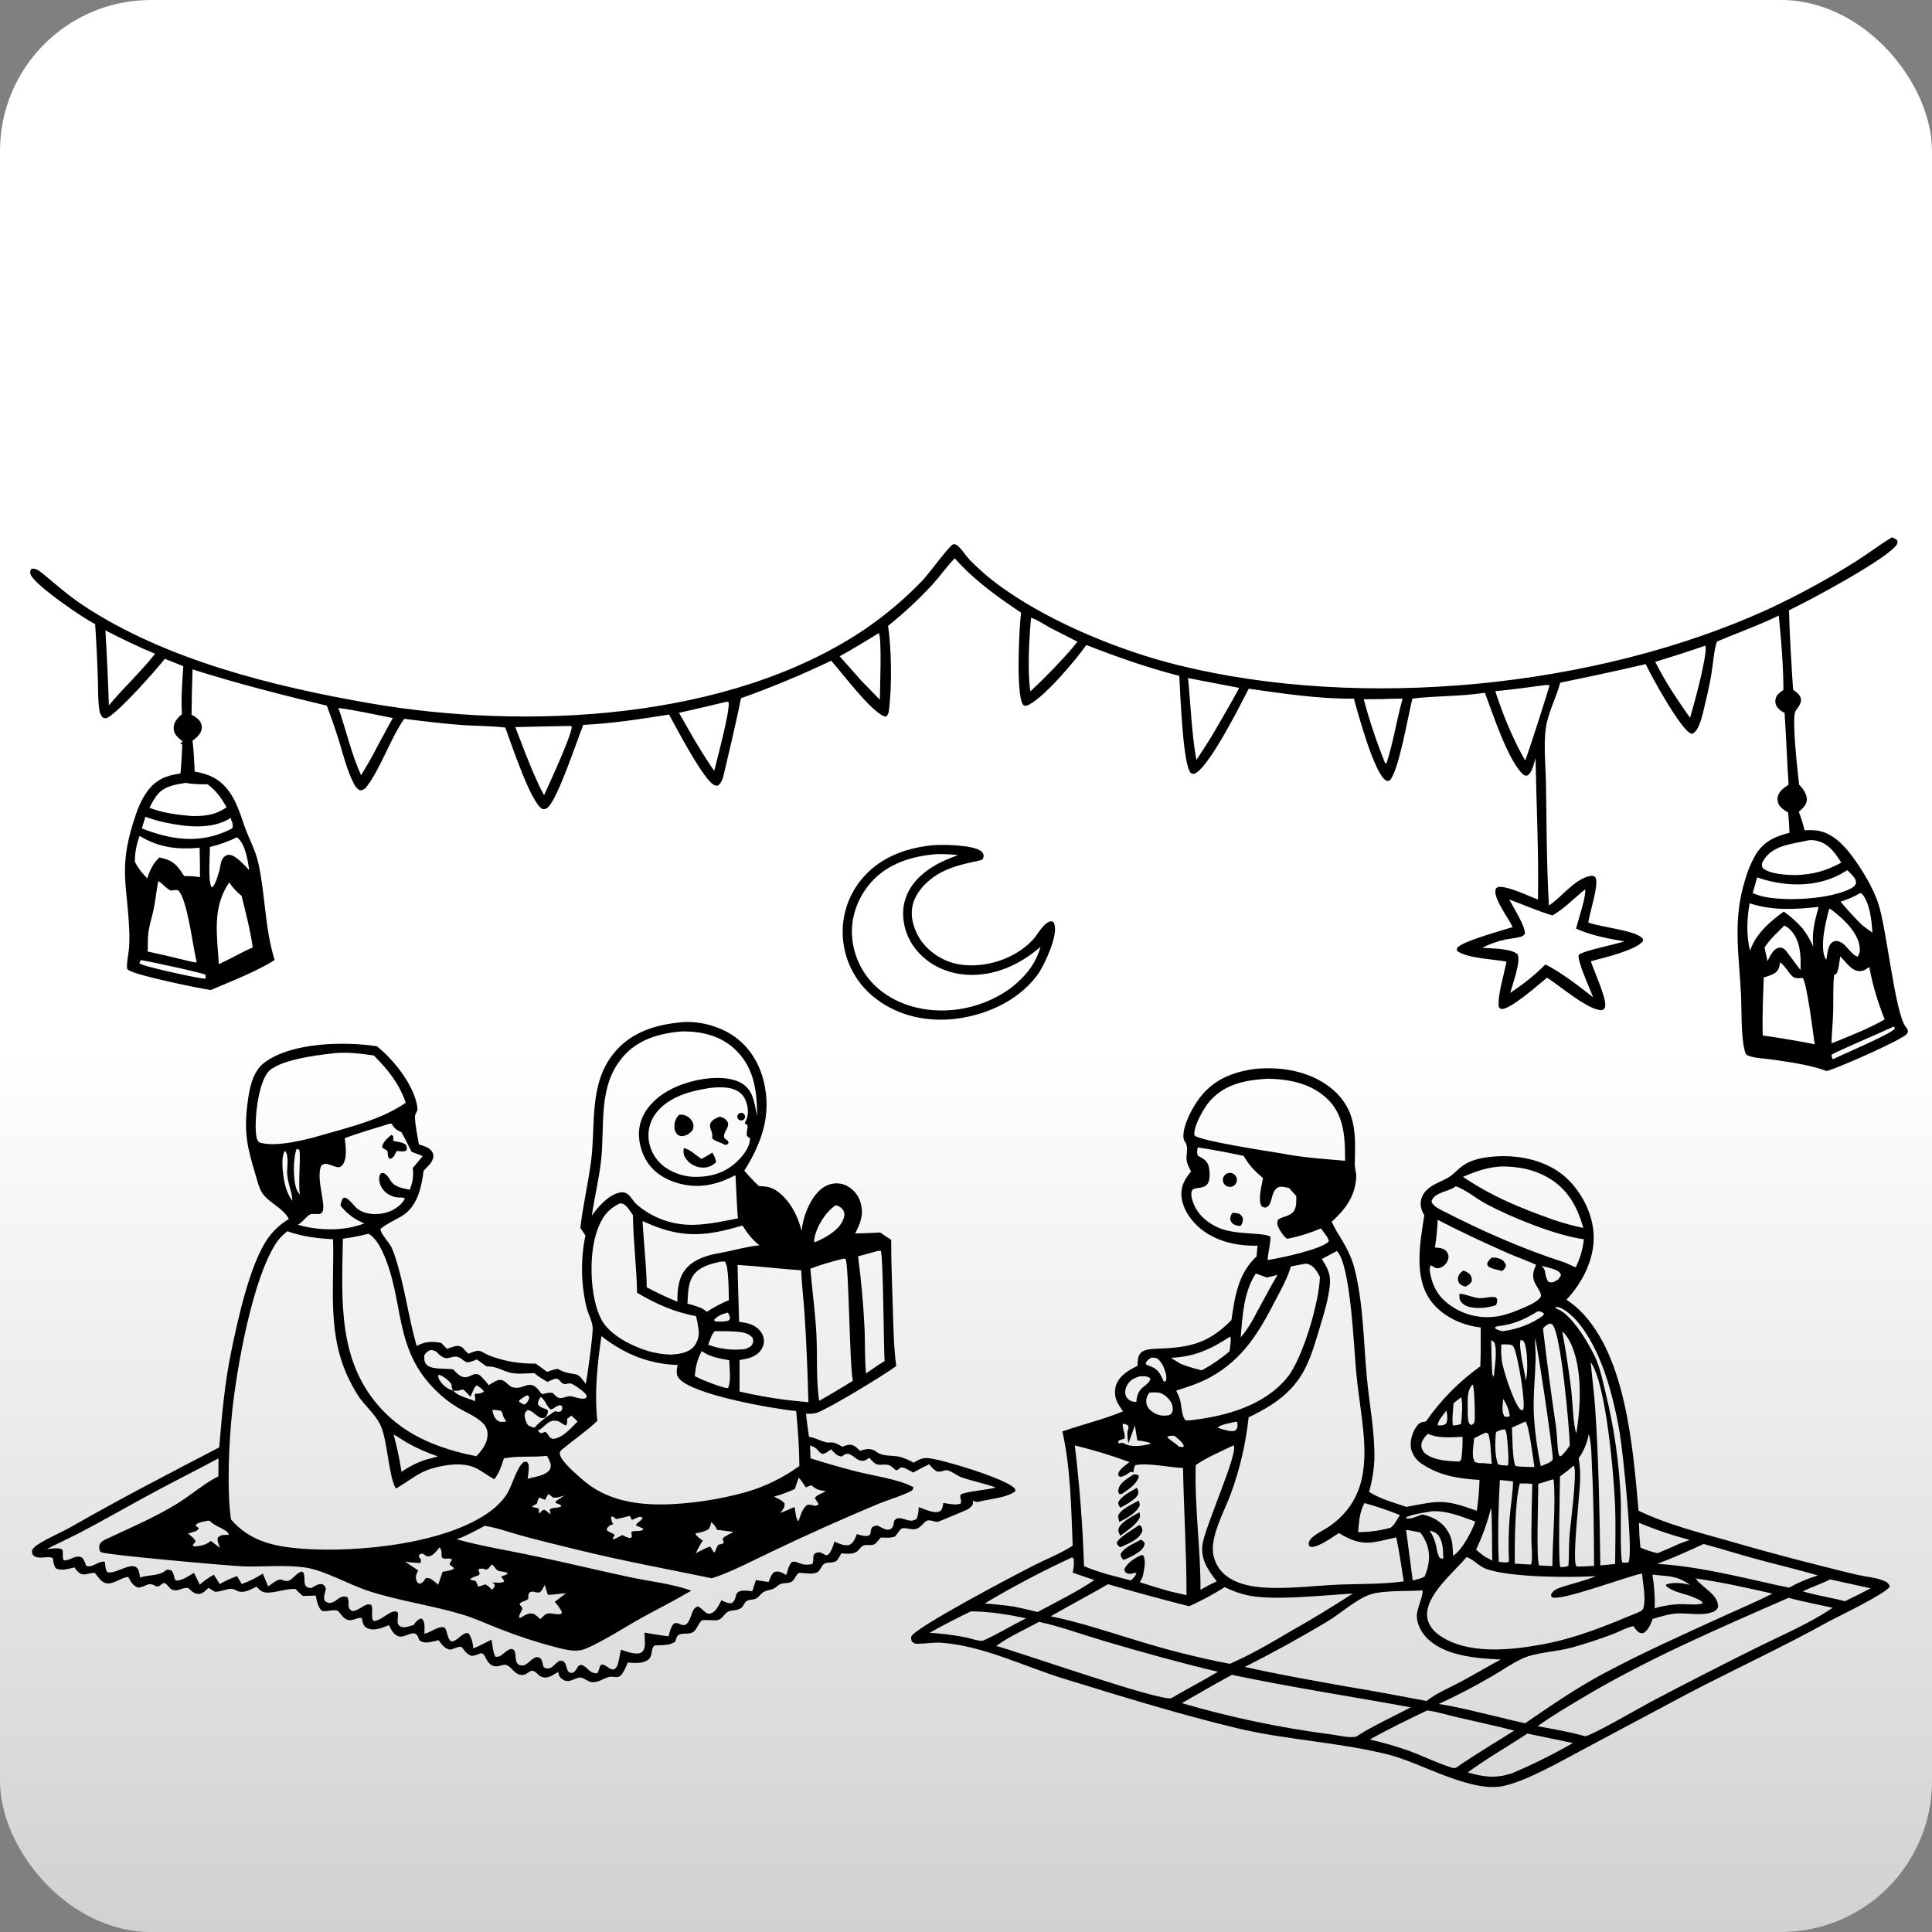 <svg width="320" height="320" viewBox="0 0 320 320" fill="none" xmlns="http://www.w3.org/2000/svg">
<rect x="0" y="0" width="320" height="320" fill="#808080" stroke="none"/>
<rect width="320" height="320" rx="25" fill="url(#paint0_linear_20_329)"/>
<g clip-path="url(#clip0_20_329)">
<path d="M15.757 103.367C13.964 102.511 5.499 96.774 5.045 95.066C4.993 94.917 4.984 94.756 5.019 94.602C5.054 94.448 5.132 94.307 5.243 94.195C5.983 94.108 6.601 94.613 7.155 95.066C9.396 96.931 11.515 98.789 13.977 100.404C27.549 109.321 45.273 113.695 61.105 116.457C87.073 120.978 120.763 119.381 143.216 104.239C146.671 101.885 149.871 99.18 152.767 96.168C153.874 95.005 157.028 90.66 157.799 90.197C158.12 89.999 158.523 90.299 158.76 90.516C159.445 91.155 159.945 92.03 160.601 92.713C162.429 94.587 164.439 96.276 166.601 97.754C174.605 103.316 185.676 107.834 195.159 110.174C225.616 117.699 264.265 113.925 292.788 100.937C297.786 98.61 302.633 95.973 307.301 93.042C309.357 91.746 311.284 90.248 313.365 89C313.67 89.101 313.955 89.257 314.204 89.46C314.265 89.699 314.342 89.798 314.239 90.041C313.311 92.221 299.192 99.74 296.31 101.078C296.435 105.461 296.707 109.851 296.989 114.225C297.466 114.602 298.138 115.036 298.27 115.672C298.401 116.307 298.055 116.843 297.69 117.348C297.524 117.53 297.394 117.741 297.306 117.97C296.832 119.774 297.735 127.666 297.985 129.965L298.18 130.166C298.699 130.684 299.281 131.645 299.272 132.401C299.272 133.33 298.577 133.879 297.94 134.454C298.322 135.457 298.643 136.483 298.9 137.525C299.587 137.481 300.277 137.493 300.962 137.564C303.35 137.902 305.259 139.799 306.645 141.638C308.364 143.92 310.167 146.883 311.086 149.584C312.485 153.735 313.861 167.763 315.641 170.075C315.824 170.246 315.949 170.469 316 170.713C316.012 170.813 316.002 170.914 315.97 171.009C315.938 171.104 315.884 171.191 315.814 171.262C315.059 172.22 304.138 177.051 302.547 177.392C299.707 176.342 296.365 175.92 293.381 175.477C292.241 175.304 290.499 175.279 289.462 174.809C289.123 174.656 289.036 174.235 288.953 173.903C288.348 171.521 288.489 167.415 288.37 164.826C288.05 158.08 286.945 152.445 289.033 145.769C289.437 144.321 290.015 142.927 290.755 141.618C292.122 139.384 293.957 138.544 296.397 137.937C296.358 136.817 296.269 135.702 296.182 134.585L296.054 134.499C295.602 134.267 295.194 133.957 294.85 133.582C294.684 133.376 294.561 133.139 294.488 132.885C294.415 132.63 294.393 132.364 294.424 132.101C294.578 131.076 295.462 130.505 296.249 129.956C295.98 125.997 295.852 122.031 295.583 118.076C295.1 117.864 294.677 117.534 294.354 117.118C294.215 116.915 294.121 116.686 294.078 116.444C294.035 116.202 294.046 115.954 294.107 115.716C294.271 115.014 294.847 114.653 295.388 114.283C295.388 110.247 295.02 105.982 294.62 101.959C291.284 103.587 287.791 104.813 284.375 106.263C283.859 107.837 283.77 109.663 283.513 111.304C283.235 113.06 282.844 114.816 282.425 116.54C282.134 117.737 281.57 120.879 280.43 121.463C280.261 121.552 280.245 121.562 280.072 121.495C278.394 120.856 273.502 112.003 272.583 110.001C267.861 111.1 263.174 112.099 258.426 113.073C257.757 115.557 256.415 118.031 256.044 120.553C255.637 123.331 256.018 127.063 256.063 129.917C256.169 136.587 256.162 143.326 256.55 149.983C258.743 148.556 260.99 145.319 263.712 145.038C263.932 145.121 264.137 145.134 264.265 145.357C264.877 146.385 263.321 151.104 263.116 152.547L263.084 152.806C265.213 153.578 270.448 154.051 271.872 155.261C272.132 155.481 272.125 155.487 272.138 155.842C271.094 157.39 265.415 158.686 263.494 159.213C264.009 160.835 266.023 165.152 265.879 166.572C265.834 167.022 265.757 167.061 265.418 167.303C263.177 167.498 258.291 163.194 256.236 161.937C254.869 163.032 250.082 167.319 248.658 167.112C248.417 167.077 248.379 166.93 248.241 166.751C248.014 164.909 249.151 161.263 249.522 159.271C247.281 158.849 243.263 158.773 241.422 157.563C241.342 157.377 241.22 157.269 241.316 157.071C241.832 155.979 249.144 154.016 250.543 153.559C249.881 152.09 247.342 148.843 247.707 147.333C247.768 147.087 247.921 147.049 248.117 146.912C249.717 146.708 253.076 148.374 254.734 148.993C254.878 141.191 254.475 133.372 254.337 125.566C254.087 126.377 253.79 127.931 253.057 128.401C252.826 128.548 252.692 128.452 252.445 128.401C249.884 126.377 247.191 118.031 245.946 114.746C241.979 115.362 237.942 115.234 233.94 115.703C233.264 118.312 231.657 127.868 230.168 129.279C229.922 129.33 229.829 129.403 229.586 129.279C227.665 128.286 224.915 118.165 224.252 115.723C218.489 115.774 212.54 114.886 206.832 114.069C205.356 116.901 200.291 127.085 197.845 128.161C197.608 128.161 197.432 128.209 197.246 128.04C195.892 126.798 195.485 114.42 195.325 111.946C190.001 110.579 185.035 108.814 179.926 106.837C178.325 109.165 172.495 116.119 169.959 116.914C169.716 116.875 169.591 116.914 169.437 116.703C168.237 114.992 168.816 103.817 169.117 101.471C165.08 98.763 161.382 96.123 158.132 92.474C156.852 93.776 155.763 95.347 154.531 96.72C152.233 99.221 149.745 101.541 147.09 103.661C147.66 107.345 147.73 113.526 147.285 117.242C147.225 117.779 147.189 118.347 146.751 118.695C144.785 118.558 139.349 111.301 137.674 109.436C132.8 111.763 127.81 113.839 122.723 115.656L122.265 117.916C121.546 121.175 120.799 124.427 120.024 127.673C119.819 128.512 119.636 129.681 118.865 130.144C118.698 130.145 118.532 130.116 118.375 130.058C116.662 129.483 111.933 120.381 110.822 118.353C106.116 119.094 101.375 119.844 96.611 120.061C95.583 122.587 92.448 132.155 90.764 133.713C90.646 133.832 90.502 133.92 90.343 133.972C90.183 134.024 90.014 134.037 89.849 134.01C87.864 132.931 84.662 123.05 83.683 120.505C81.352 120.221 78.934 120.259 76.585 120.093C73.364 119.867 70.153 119.455 66.951 119.059C64.691 122.29 62.968 127.405 60.772 130.233C60.651 130.429 60.485 130.592 60.288 130.711C60.091 130.83 59.868 130.9 59.639 130.917C59.179 130.675 58.818 130.281 58.617 129.802C57.506 127.686 56.866 125.077 56.168 122.785C55.553 120.793 54.865 118.839 54.138 116.882C46.621 115.084 39.257 113.204 31.893 110.873C31.804 113.378 31.748 115.885 31.727 118.395C32.212 118.613 32.647 118.927 33.008 119.318C33.173 119.521 33.294 119.757 33.361 120.01C33.429 120.263 33.443 120.528 33.401 120.786C33.248 121.613 32.54 122.197 31.893 122.667C32.082 124.381 32.175 126.089 32.252 127.81C33.328 127.959 34.373 128.282 35.345 128.768C38.447 130.466 39.427 133.72 40.493 136.823C41.207 138.895 42.302 140.756 42.782 142.918C43.967 148.259 43.842 153.722 45.487 158.993C42.987 160.698 37.842 162.735 34.9 163.983C32.787 163.664 22.413 161.544 21.248 160.647C21.056 160.5 21.069 160.551 21.05 160.327C20.96 159.402 21.248 158.243 21.344 157.304C21.438 156.256 21.459 155.203 21.408 154.153C21.114 146.704 19.644 143.965 22.068 136.242C22.647 134.397 23.275 132.567 24.453 131.003C25.922 129.046 27.558 128.449 29.896 128.11C30.046 126.514 30.107 124.918 30.19 123.321L29.886 123.158L29.928 123.015L30.203 122.98L30.136 122.683C29.826 122.469 29.545 122.218 29.297 121.936C29.109 121.735 28.964 121.497 28.873 121.238C28.781 120.978 28.745 120.703 28.765 120.429C28.833 119.496 29.479 118.864 30.136 118.274C29.963 115.614 30.187 112.999 30.363 110.346L27.305 109.114C25.916 110.911 19.33 118.341 17.614 118.96C17.345 118.934 17.172 118.982 16.974 118.784C16.652 118.419 16.465 117.955 16.442 117.469C16.206 115.847 16.26 114.078 16.206 112.437C16.11 109.409 15.96 106.385 15.757 103.367ZM170.779 102.317C170.459 105.72 170.138 111.215 170.667 114.516C171.999 113.271 173.294 111.994 174.553 110.685C175.876 109.261 177.265 107.834 178.459 106.298C176.939 105.481 175.379 104.737 173.852 103.929C172.873 103.367 171.822 102.677 170.779 102.304V102.317ZM17.457 104.414C17.705 108.552 17.897 112.691 18.034 116.831C19.218 115.394 20.518 114.05 21.802 112.68C23.131 111.243 24.501 109.832 25.692 108.281C22.878 107.125 20.166 105.806 17.457 104.414ZM145.55 104.868C143.411 106.18 141.279 107.486 139.08 108.699L142.646 112.725L145.733 115.895C145.736 114.446 146.094 105.436 145.55 104.868ZM282.415 106.952C279.681 107.897 276.928 108.786 274.155 109.618C275.218 111.713 276.411 113.739 277.728 115.684C278.452 116.757 279.159 117.846 279.931 118.877C280.437 117.21 282.899 108.284 282.466 106.997L282.415 106.952ZM196.776 112.306C197.227 116.818 197.365 121.415 198.159 125.879C199.135 124.381 200.128 122.893 201.04 121.345C202.455 118.887 203.922 116.438 205.25 113.938L196.776 112.306ZM255.573 113.523C252.948 113.842 250.306 114.257 247.668 114.481C248.666 117.606 249.894 120.654 251.344 123.599C251.76 124.381 252.151 125.195 252.624 125.952C253.089 124.892 256.697 113.6 256.649 113.475C256.286 113.442 255.921 113.46 255.563 113.529L255.573 113.523ZM228.971 115.787L225.878 115.818C226.841 119.427 228.028 122.972 229.432 126.434L229.666 126.383C230.786 122.9 231.327 119.238 232.313 115.713C231.199 115.732 230.072 115.729 228.961 115.793L228.971 115.787ZM120.398 116.218C117.76 116.856 115.115 117.473 112.462 118.069C113.71 120.24 114.92 122.443 116.249 124.566C116.915 125.617 117.578 126.664 118.295 127.682C118.75 125.789 120.991 117.568 120.671 116.288L120.398 116.218ZM56.046 117.252C57.308 120.831 58.22 125.001 59.811 128.401C60.503 127.229 61.217 126.07 61.857 124.87C62.888 122.865 63.989 120.908 65.059 118.928C62.081 118.341 59.056 117.673 56.046 117.252ZM93.969 120.25C91.088 120.304 88.222 120.339 85.35 120.435C86.525 123.465 87.646 126.562 89.019 129.502C89.339 130.257 89.707 130.991 90.121 131.699C91.062 129.611 94.539 122.153 94.715 120.374C94.385 120.18 94.325 120.234 93.969 120.25ZM30.763 129.662C28.759 130.013 27.005 130.211 25.762 132.024C25.383 132.588 25.046 133.18 24.754 133.793C26.995 134.665 29.342 134.955 31.721 135.16C33.894 135.198 35.684 135.006 37.519 133.71C36.689 132.197 35.803 130.945 34.391 129.914C33.19 129.882 31.935 129.924 30.763 129.662ZM24.085 135.294L23.489 137.209C28.125 139.026 32.668 139.779 37.4 137.717C37.679 137.596 37.954 137.471 38.229 137.337L38.55 137.082C38.563 136.667 38.5 136.254 38.364 135.862L38.335 136.06L38.239 135.46C35.111 137.487 30.786 136.957 27.299 136.223C26.209 135.979 25.136 135.669 24.085 135.294ZM23.124 138.467C22.599 139.835 22.332 141.287 22.337 142.752C22.869 143.768 23.566 144.689 24.398 145.478C24.796 144.182 25.381 142.95 26.399 142.021C28.196 142.391 29.044 142.889 30.078 144.457C30.152 144.568 30.219 144.683 30.289 144.798L30.539 145.118C31.405 145.08 32.273 145.138 33.126 145.29C33.126 143.666 33.106 142.041 33.065 140.415C29.371 140.744 26.367 140.402 23.137 138.461L23.124 138.467ZM39.231 138.691C37.806 139.381 36.309 139.916 34.769 140.287C34.769 141.906 34.448 145.491 34.977 146.87L35.226 146.925C35.822 146.171 36.072 145.009 36.366 144.093C36.523 143.326 36.587 142.26 37.288 141.784C37.436 141.681 37.606 141.614 37.785 141.59C37.964 141.566 38.146 141.586 38.316 141.647C39.276 141.931 40.589 143.397 41.281 144.137C41.047 142.509 40.643 139.763 39.257 138.684L39.231 138.691ZM299.438 139.198C296.726 139.837 293.477 139.965 291.966 142.71C291.748 143.106 291.815 143.317 291.937 143.732C293.016 144.802 296.028 144.942 297.492 144.939C300.405 144.827 302.406 144.249 304.977 142.883C303.94 141.219 302.848 139.664 300.792 139.233C300.351 139.143 299.897 139.129 299.451 139.192L299.438 139.198ZM305.95 144.131C302.39 146.5 298.065 146.921 293.922 146.104C292.943 145.916 291.979 145.653 291.04 145.319L290.304 147.94C290.768 148.1 291.236 148.278 291.706 148.419C295.478 149.377 303.347 148.968 306.706 147.081C307.026 146.912 307.278 146.639 307.423 146.308C307.445 145.507 306.815 144.99 306.299 144.444C306.037 144.192 306.145 144.278 305.95 144.131ZM26.22 145.938C25.9 147.499 25.762 149.086 25.439 150.644C25.167 151.956 24.722 153.249 24.562 154.584C24.44 155.586 24.511 156.595 24.462 157.598C26.855 158.115 29.225 158.667 31.573 159.255L32.419 159.418L32.572 159.293C31.932 156.883 31.058 148.853 29.47 147.429C29.079 147.405 28.686 147.431 28.301 147.506C27.472 147.161 27.011 146.369 26.22 145.938ZM37.96 146.178C35.079 150.389 35.979 154.894 36.241 159.695C36.99 159.335 37.752 158.983 38.482 158.6C39.593 158.026 40.704 157.406 41.863 156.934C41.46 154.06 40.711 151.219 40.022 148.39C39.232 147.76 38.543 147.014 37.977 146.178H37.96ZM262.559 147.301C260.776 148.722 259.108 150.494 257.135 151.624C254.705 150.912 252.365 149.846 249.983 148.99C250.623 150.239 252.733 153.514 252.564 154.683C252.385 154.927 252.125 155.1 251.83 155.171C251.04 155.404 250.162 155.452 249.349 155.612C248.018 155.907 246.728 156.363 245.507 156.969C247.025 157.125 250.278 157.058 251.363 158.07C251.93 159.274 250.524 163.032 250.14 164.456C250.969 163.9 251.773 163.329 252.567 162.722C253.699 161.871 254.768 160.94 255.768 159.938L255.941 159.753C258.205 160.762 261.893 163.616 263.865 165.18C263.423 163.951 261.179 159.079 261.483 158.172C262.143 157.47 267.653 156.41 269.049 155.918C266.423 155.487 263.465 154.919 261.045 153.808C261.397 152.355 262.729 148.534 262.559 147.301ZM308.079 147.94C307.065 148.534 305.984 149.006 304.858 149.345C305.985 150.705 307.218 152.033 308.473 153.275C309.028 153.675 309.58 154.078 310.128 154.485C310 152.502 309.741 149.581 308.374 148.004L308.079 147.94ZM289.785 149.613C289.34 152.276 289.222 154.814 289.856 157.467C290.842 154.651 293.077 152.71 295.452 150.986C296.607 151.799 297.659 152.747 298.587 153.811C299.29 154.742 299.882 155.751 300.351 156.819C300.03 154.437 300.613 152.496 301.212 150.216C297.251 150.635 293.614 150.861 289.785 149.613ZM302.998 150.468C302.416 152.499 301.436 156.56 302.256 158.591C302.284 158.658 302.441 158.91 302.483 158.98C302.688 158.093 302.697 156.551 303.555 156.017C303.716 155.924 303.896 155.868 304.081 155.855C304.267 155.841 304.453 155.871 304.625 155.941C305.033 156.119 305.4 156.379 305.704 156.704C306.136 157.164 307.1 158.402 307.689 158.441C307.991 158.012 308.113 157.483 308.028 156.966C307.83 154.584 305.492 152.362 303.715 150.96C303.487 150.781 303.248 150.617 302.998 150.468ZM295.539 153.304C294.412 154.44 293.128 155.58 292.273 156.937C292.427 157.684 292.564 158.444 292.766 159.172C293.125 158.46 293.656 157.256 294.482 157.02C294.643 156.96 294.816 156.94 294.986 156.962C295.156 156.984 295.318 157.046 295.459 157.144C295.591 157.246 295.714 157.359 295.827 157.483C296.624 158.552 297.428 159.612 298.212 160.675C298.314 158.488 298.25 155.823 296.643 154.13C296.341 153.777 295.963 153.495 295.539 153.304ZM304.798 158.412C304.657 159.223 304.583 160.557 304.186 161.25L303.789 161.483C303.571 163.482 303.687 165.506 303.635 167.514C303.591 169.28 303.395 171.026 303.354 172.801C305.217 172.105 307.036 171.329 308.854 170.528C309.965 169.992 311.095 169.484 312.164 168.846C311.026 166.042 310.168 163.133 309.603 160.161C309.008 160.605 308.527 160.947 307.737 160.826C306.507 160.631 305.652 159.213 304.798 158.405V158.412ZM23.332 159.018L23.079 159.529C23.467 160.047 31.974 161.831 33.177 162.004C33.469 162.048 33.76 162.077 34.054 162.093V161.454C33.581 161.129 24.575 159.207 23.332 159.012V159.018ZM294.844 159.389C294.722 160.136 294.623 160.758 293.928 161.205C293.364 161.506 292.764 161.733 292.142 161.882C292.023 165.075 291.866 168.331 291.969 171.521C294.082 171.789 296.182 172.159 298.282 172.523L300.568 172.967C300.373 171.614 299.252 162.54 298.567 161.972C297.927 162.007 297.315 162.157 296.813 161.652C296.099 160.931 295.67 160.002 294.844 159.382V159.389ZM313.714 170.011C312.164 170.764 303.789 174.305 303.389 174.688C303.367 174.822 303.375 174.959 303.411 175.09C303.448 175.22 303.512 175.341 303.6 175.445C305.201 174.627 313.205 171.272 313.845 170.368L313.714 170.011Z" fill="black"/>
<path d="M172.146 161.02C171.983 161.273 171.806 161.518 171.621 161.758C168.486 165.819 163.357 168.105 158.357 168.734C153.663 169.325 148.771 168.3 145.006 165.359C143.527 164.226 142.293 162.807 141.375 161.188C140.458 159.569 139.876 157.782 139.666 155.935C139.24 152.339 140.261 148.723 142.505 145.878C145.412 142.212 149.578 140.565 154.121 140.029C155.879 139.837 160.819 139.91 162.362 140.881C162.517 140.968 162.649 141.091 162.748 141.239C162.846 141.387 162.908 141.557 162.928 141.734C162.908 141.923 162.857 142.109 162.778 142.283C162.634 142.503 161.603 142.663 161.337 142.72C159.227 143.189 157.223 143.678 155.35 144.798C153.477 145.919 151.63 147.803 151.147 150.009C150.711 151.985 151.428 154.159 152.552 155.797C154.06 157.863 156.309 159.27 158.83 159.724C163.066 160.446 168.041 158.865 170.996 155.74C171.822 154.868 172.488 153.457 173.494 152.818C173.62 152.72 173.768 152.652 173.926 152.623C174.084 152.594 174.246 152.603 174.4 152.649C174.499 152.759 174.576 152.887 174.627 153.026C175.274 154.954 173.151 159.37 172.146 161.02ZM155.117 141.472C151.015 141.791 146.972 143.043 144.202 146.232C142.083 148.671 140.869 151.921 141.135 155.171C141.26 156.832 141.715 158.451 142.473 159.935C143.231 161.418 144.277 162.737 145.55 163.814C148.893 166.633 153.471 167.693 157.764 167.284C161.305 166.959 164.687 165.669 167.542 163.555C169.863 161.691 171.515 159.724 172.344 156.819C168.989 159.753 164.725 161.723 160.178 161.451C157.111 161.266 154.169 160.034 152.107 157.719C151.242 156.782 150.575 155.681 150.144 154.481C149.713 153.282 149.529 152.009 149.6 150.737C149.783 148.275 151.073 146.219 152.939 144.671C154.617 143.276 156.66 142.34 158.702 141.638C157.512 141.5 156.314 141.445 155.117 141.472Z" fill="black"/>
<path d="M96.124 203.387C96.55 199.655 97.427 195.986 97.907 192.261C98.682 186.23 97.526 179.592 101.621 174.5C104.278 171.192 108.063 169.858 112.167 169.392C115.049 168.951 118.391 169.711 120.879 171.186C123.811 172.932 125.719 175.844 126.504 179.126C127.829 184.672 126.184 189.24 123.283 193.914C124.051 194.802 124.842 195.635 125.691 196.449C126.757 196.491 127.596 196.561 128.518 197.158C130.711 198.573 132.18 201.395 132.763 203.863C132.894 202.682 133.189 201.524 133.64 200.424C134.329 198.774 135.452 196.912 137.197 196.248C137.694 196.058 138.226 195.974 138.757 196.004C139.288 196.033 139.808 196.174 140.28 196.418C140.839 196.714 141.33 197.122 141.723 197.616C142.115 198.111 142.402 198.681 142.563 199.291C143.085 201.149 142.502 202.678 141.631 204.294C143.011 204.294 144.407 204.201 145.793 204.141C146.386 204.559 147 204.948 147.606 205.347C147.606 209.083 147.753 212.809 147.875 216.541C147.98 219.791 148.009 223.038 148.448 226.263C146.44 227.747 137.242 233.357 135.222 234.027C134.659 234.157 134.078 234.198 133.503 234.148C133.621 235.426 133.823 236.703 133.992 237.98C134.914 238.107 135.529 238.484 136.39 238.768C137.841 239.25 137.434 238.382 139.522 239.621C139.867 239.469 140.231 239.362 140.604 239.301C141.439 239.225 141.884 239.79 142.457 240.301C142.71 240.221 142.966 240.141 143.226 240.087C143.584 239.992 143.96 239.986 144.321 240.067C144.682 240.149 145.018 240.317 145.3 240.556C146.261 241.265 147.923 241.013 149.117 241.313C149.889 241.545 150.631 241.867 151.329 242.271C152.03 241.833 152.703 241.453 153.57 241.498C155.786 241.613 166.786 244.965 168.019 246.514C168.233 246.779 168.173 246.654 168.141 247.028C166.671 248.084 164.171 248.231 162.413 248.662C161.846 248.803 161.686 248.851 161.174 248.544C161.148 248.908 161.206 249.148 160.956 249.432C160.744 249.68 160.488 249.887 160.201 250.042C159.967 250.166 155.398 252.053 155.373 252.059C154.812 252.133 154.185 251.708 153.65 251.839C153.01 251.999 152.581 253.055 151.64 253.263C150.961 253.413 150.196 253.049 149.501 253.116C149.139 253.151 148.563 254.144 148.275 254.476C147.538 254.795 146.674 254.652 145.886 254.671C145.771 254.802 145.649 254.93 145.537 255.064C145.425 255.198 145.275 255.383 145.128 255.549C144.766 255.929 144.407 255.913 143.921 255.907C143.744 255.907 143.572 255.887 143.395 255.907C142.698 255.942 142.541 256.424 142.073 256.864C141.366 257.532 140.245 257.318 139.345 257.292C139.143 257.698 138.905 258.084 138.635 258.448C138.023 259.045 136.922 258.582 136.378 259.115C136.038 259.434 135.91 259.987 135.513 260.312C134.85 260.858 133.362 260.561 132.558 260.507C131.899 260.462 131.748 261.574 131.169 261.944C130.378 262.448 129.584 261.944 128.729 262.707C127.941 263.419 127.583 263.218 126.725 263.563C125.783 263.939 125.783 264.84 124.532 264.948C122.899 265.073 123.59 266.046 122.355 266.545C121.823 266.768 121.173 266.685 120.658 266.915C119.857 267.272 119.78 268.17 118.737 268.358C118.273 268.444 116.46 268.208 116.204 268.428C115.545 268.993 115.417 270.216 114.408 270.491C113.826 270.65 113.096 270.491 112.554 270.714C112.167 270.883 112.042 271.244 111.93 271.621C111.905 271.707 111.882 271.793 111.86 271.876C111.024 272.598 109.462 272.461 108.399 272.54C107.758 273.179 108.136 274.181 107.464 274.814C106.628 275.596 105.021 275.452 103.965 275.366C103.744 276.004 103.447 276.614 103.081 277.182C102.932 277.445 102.695 277.646 102.412 277.751C101.919 277.847 101.394 277.629 100.894 277.751C99.87 278.022 99.149 278.709 98.013 278.613C97.344 278.552 96.639 277.799 96.028 277.85C95.416 277.901 94.805 278.364 94.174 278.424C93.976 278.447 93.776 278.427 93.586 278.367C93.397 278.307 93.222 278.208 93.073 278.076C92.885 277.948 92.732 277.774 92.628 277.572C92.525 277.37 92.473 277.145 92.477 276.918C91.856 277.275 91.027 277.875 90.287 277.856C90.041 277.845 89.799 277.783 89.579 277.673C89.358 277.563 89.163 277.408 89.007 277.218C87.726 275.941 87.601 277.639 86.202 277.406C85.139 277.23 84.704 276.03 83.826 275.765C83.317 275.612 82.514 276.132 81.864 275.969C81.214 275.806 80.84 275.359 80.535 274.769C80.437 274.553 80.322 274.346 80.189 274.149C79.978 273.859 79.93 273.884 79.591 273.83C79.131 274.061 78.635 274.211 78.124 274.274C77.379 274.009 77.036 273.556 76.575 272.933L76.479 272.799C75.781 272.652 75.198 273.176 74.468 273.236C73.607 273.003 73.133 272.374 72.653 271.662C72.19 271.796 71.72 271.902 71.244 271.982C70.556 272.087 70.037 272.097 69.458 271.682C69.376 271.401 69.261 271.131 69.115 270.877C68.424 269.919 67.085 271.298 66.077 271.046C65.248 270.839 64.751 269.874 64.425 269.175C64.044 269.322 63.66 269.472 63.272 269.609C62.517 269.874 61.438 270.069 60.711 269.609C60.157 269.274 60.071 268.731 59.946 268.147L59.911 267.962C59.544 267.959 59.181 268.027 58.841 268.163C58.497 268.307 58.125 268.37 57.753 268.348C57.048 268.224 56.565 267.518 56.152 266.998C55.585 266.286 54.151 267.113 53.27 266.774C52.656 266.136 52.441 265.14 52.31 264.281L50.168 264.342C49.727 263.982 49.312 263.593 48.926 263.176C47.114 263.151 45.497 263.872 44.123 263.78C43.352 263.725 42.99 263.345 42.494 262.793C41.489 263.288 40.317 263.997 39.235 263.48C38.939 263.295 38.603 263.185 38.255 263.16C37.339 263.202 36.59 263.658 35.591 263.646L34.528 263.001C34.042 263.451 33.568 264.025 32.847 264.003C32.182 263.981 31.813 263.617 31.365 263.189L31.221 263.049C30.526 262.831 29.742 263.441 29.018 263.409C28.811 263.406 28.607 263.352 28.424 263.253C28.242 263.153 28.086 263.011 27.971 262.838C27.762 262.595 27.53 262.371 27.28 262.171C26.969 262.257 26.686 262.422 26.457 262.649C26.265 262.809 26.079 262.748 25.836 262.752C24.485 261.864 24.235 262.873 22.89 262.946C21.965 262.649 21.683 261.969 21.235 261.187C20.015 261.286 18.789 262.464 17.608 262.244C16.776 262.081 16.222 261.155 15.722 260.53C15.047 260.456 14.441 260.807 13.801 260.775C13.161 260.743 12.684 260.127 12.329 259.613C11.339 259.834 10.203 260.252 9.252 259.757C8.912 259.32 8.877 258.882 8.794 258.355L8.759 258.113C8.368 257.768 7.363 257.975 6.838 257.985C6.313 257.995 5.877 257.959 5.451 257.557C5.306 257.295 5.262 256.988 5.33 256.695C5.606 256.323 5.953 256.01 6.351 255.772C8.09 254.655 10.11 253.857 11.912 252.826C19.916 248.231 28.132 243.995 36.308 239.736C36.757 234.407 37.208 229.107 38.297 223.862C39.385 218.616 41.399 209.143 44.54 204.862C45.442 203.676 46.562 202.672 47.841 201.903C46.909 200.124 44.94 199.438 43.678 197.931C42.945 197.046 42.66 195.696 42.334 194.61C40.967 190.102 40.387 187.647 40.98 182.877C41.277 180.47 41.751 177.536 43.81 175.991C48.311 172.616 57.106 172.479 62.414 173.29C65.213 175.509 68.661 179.796 69.138 183.474C69.224 184.148 68.744 184.314 68.737 184.933C68.737 186.396 69.157 188.094 69.378 189.544C70.034 189.758 70.793 189.952 71.299 190.434C71.454 190.566 71.578 190.732 71.66 190.918C71.743 191.104 71.782 191.307 71.776 191.51C71.725 192.51 70.815 193.225 70.175 193.876C69.794 196.727 69.147 199.942 66.391 201.519C65.264 202.158 63.999 202.717 63.01 203.55C63.01 204.313 64.386 205.718 64.799 206.506C65.055 207.038 65.269 207.589 65.44 208.154C67.041 213.007 67.607 218.051 69.013 222.936C70.45 222.16 71.51 222.157 73.069 222.415C73.391 222.743 73.712 223.075 74.03 223.412C74.58 223.233 75.31 222.91 75.896 222.92C76.101 222.94 76.298 223.005 76.474 223.111C76.649 223.217 76.799 223.361 76.911 223.533C77.119 223.783 77.35 224.014 77.599 224.222C78.061 224.037 78.864 223.667 79.354 223.744C79.844 223.82 80.526 224.334 81.044 224.519C83.495 225.457 86.104 225.91 88.728 225.854C89.368 226.32 90.009 226.767 90.63 227.224C91.241 227.022 91.766 226.754 92.423 226.751C93.463 227.339 94.168 227.437 95.304 227.616C96.05 227.731 96.562 228.641 97.017 229.213C97.302 228.019 98.227 220.985 98.17 219.916C98.112 218.846 97.43 217.649 97.158 216.589C96.214 212.665 96.149 208.581 96.966 204.629L96.124 203.387ZM72.643 227.651C72.602 228.003 72.544 228.076 72.704 228.411C72.944 228.87 73.274 229.276 73.674 229.606C74.075 229.935 74.537 230.18 75.035 230.327L75.128 230.413L75.291 230.557C76.104 231.304 77.644 231.623 78.691 232.08C78.725 231.721 78.702 231.358 78.621 231.007L78.768 230.825C79.251 230.887 79.739 230.773 80.145 230.506C79.972 230.068 79.354 229.733 78.97 229.442C78.531 229.698 78.147 230.876 77.92 231.358C76.085 229.299 77.058 230.557 75.038 230.33C74.901 230.108 74.821 229.856 74.804 229.596L74.772 229.276C74.246 228.533 73.503 227.97 72.643 227.664V227.651ZM112.894 170.841C109.228 171.138 105.668 172.147 103.193 175.027C98.986 179.921 100.209 186.217 99.566 192.13C99.229 195.23 98.467 198.272 98.026 201.357C99.047 199.872 100.865 197.822 102.735 197.506C102.949 197.46 103.171 197.461 103.384 197.509C103.598 197.558 103.798 197.653 103.971 197.787C104.566 198.241 104.883 199.004 105.46 199.495C108.136 201.807 111.598 203.01 115.135 202.86C117.523 202.78 119.889 202.254 122.23 201.807C122.082 200.731 121.842 194.783 121.826 194.754L121.689 194.697C118.583 196.334 115.471 196.967 112.049 195.9C109.808 195.207 107.951 193.93 106.836 191.833C105.892 190.048 105.517 187.797 106.119 185.847C106.897 183.331 109.001 181.469 111.309 180.326C114.168 178.899 118.836 177.906 121.935 179.005C122.509 179.187 123.037 179.491 123.484 179.894C123.93 180.298 124.284 180.793 124.522 181.345C124.989 182.434 125.14 183.717 125.415 184.857C125.37 180.706 124.941 176.875 121.794 173.852C119.377 171.534 116.159 170.78 112.894 170.841ZM54.807 174.513C52.4 174.768 45.932 175.598 44.328 177.651C42.724 179.704 42.062 185.738 42.459 188.212C42.502 188.576 42.658 188.917 42.907 189.186C45.414 190.144 50.853 188.746 53.357 187.998C57.897 186.702 63.317 185.38 67.204 182.638C66.074 179.417 64.322 177.236 61.915 174.822C59.658 174.493 57.084 174.161 54.804 174.513H54.807ZM117.238 180.259C114.059 180.754 110.457 181.805 108.501 184.573C108.018 185.262 107.683 186.043 107.518 186.867C107.353 187.691 107.361 188.541 107.541 189.362C107.731 190.239 108.098 191.068 108.621 191.799C109.143 192.53 109.809 193.146 110.579 193.611C112.016 194.496 113.677 194.954 115.365 194.93C118.1 194.895 120.382 194.112 122.326 192.143C123.219 191.236 124.151 189.997 124.224 188.682C124.227 188.623 124.227 188.565 124.224 188.506C124.003 188.362 123.731 188.292 123.693 188.011C123.675 187.618 123.715 187.224 123.811 186.843C123.859 186.504 123.856 186.635 123.75 186.287L123.43 186.153C123.353 185.872 123.337 186.009 123.469 185.767C124.029 184.694 123.975 183.621 123.578 182.478C123.436 182.034 123.198 181.626 122.881 181.284C122.563 180.942 122.173 180.674 121.74 180.499C120.482 179.95 118.561 180.055 117.235 180.247L117.238 180.259ZM64.611 186.102C62.12 186.891 59.536 187.58 57.106 188.528C57.237 189.879 57.573 191.763 56.738 192.96C56.582 193.138 56.379 193.269 56.152 193.337C55.095 193.337 54.157 192.328 53.242 193.017C52.089 195.409 54.618 200.68 52.986 201.056C52.553 201.155 51.682 200.954 51.311 201.171C50.722 201.519 50.142 202.388 49.342 202.864C52.794 203.853 56.965 203.952 60.343 202.634C58.79 202.017 57.429 201.003 56.395 199.693C56.449 199.285 56.569 198.888 56.751 198.518C56.943 198.41 57.004 198.295 57.231 198.387C57.871 198.64 58.528 199.588 59.024 200.054C60.304 201.261 62.702 201.293 64.284 200.75C65.273 200.408 66.525 199.601 67.005 198.624C67.025 198.579 67.037 198.534 67.053 198.49C66.814 198.373 66.547 198.323 66.282 198.346C65.778 198.358 65.277 198.261 64.814 198.064C64.35 197.866 63.935 197.571 63.596 197.2C63.32 196.904 63.108 196.555 62.972 196.175C62.836 195.794 62.779 195.39 62.805 194.987C62.84 194.764 62.929 194.553 63.064 194.371C63.307 194.298 63.384 194.211 63.624 194.339C64.124 194.594 64.422 195.128 64.713 195.581C65.417 196.66 66.692 196.788 67.863 197.059C68.352 195.924 68.528 194.68 68.372 193.455L70.021 191.485L68.171 190.773C67.614 189.671 67.073 188.538 66.455 187.481C66.114 187.379 65.799 187.207 65.53 186.975C65.261 186.743 65.043 186.458 64.892 186.137L64.611 186.102ZM49.144 190.278C48.519 191.849 48.503 195.466 49.166 197.088C49.284 197.37 49.46 197.624 49.681 197.835C49.342 196.188 49.87 191.175 49.56 190.434L49.144 190.278ZM47.168 190.636C46.461 191.74 46.867 194.709 47.168 196.012C47.383 197.043 47.804 198.02 48.404 198.885C48.484 197.624 47.504 195.737 47.559 193.956C47.588 193.123 47.837 191.28 47.239 190.683L47.168 190.636ZM102.668 199.323C100.545 200.341 99.623 201.762 98.864 203.946C97.504 207.844 97.686 214.772 99.553 218.457C100.881 221.071 104.57 222.926 107.281 223.756C108.552 224.131 109.866 224.337 111.191 224.369C112.542 224.261 113.954 224.108 114.924 223.035C115.226 222.667 115.452 222.243 115.588 221.788C115.725 221.332 115.769 220.854 115.718 220.382C115.628 219.575 115.484 218.775 115.285 217.987C111.764 217.368 108.591 215.941 105.517 214.118C105.45 209.824 104.877 205.565 104.835 201.277C104.413 200.661 103.817 199.562 103.059 199.361C102.932 199.326 102.799 199.313 102.668 199.323ZM138.404 199.642C136.743 200.718 135.241 203.154 134.882 205.149C134.844 205.316 134.832 205.487 134.847 205.657L135.01 205.743C135.363 205.587 135.718 205.424 136.061 205.252C137.549 204.482 139.262 203.397 139.771 201.685C139.843 201.495 139.873 201.292 139.861 201.089C139.849 200.886 139.794 200.688 139.701 200.507C139.56 200.278 139.371 200.082 139.148 199.932C138.924 199.782 138.67 199.682 138.404 199.639V199.642ZM106.433 202.241C106.616 205.906 107.073 209.546 107.121 213.221C108.773 214.1 110.465 214.895 112.196 215.605C112.196 213.508 112.359 211.356 113.947 209.788C115.372 208.387 117.469 207.831 119.39 207.509C121.535 207.116 123.616 206.474 125.793 206.257C124.551 205.3 123.805 204.287 122.976 202.978C116.569 204.926 112.497 205.089 106.433 202.238V202.241ZM47.6 203.936C47.022 204.37 46.502 204.877 46.054 205.443C41.892 211.145 39.18 226.745 38.438 233.931C37.922 238.928 37.551 246.807 38.261 251.663C41.3 255.223 45.276 256.133 49.806 256.497C59.001 257.238 74.9 255.715 81.982 249.697C82.654 249.116 83.256 248.459 83.775 247.74L83.903 247.548C84.864 246.083 85.539 243.027 86.766 242.153L87.214 242.085C87.342 242.184 87.444 242.313 87.508 242.461C87.573 242.609 87.6 242.771 87.585 242.932C87.573 243.6 87.508 244.266 87.39 244.924C88.44 244.649 90.355 244.407 90.995 243.493C91.107 243.335 91.181 243.153 91.212 242.962C91.243 242.77 91.23 242.574 91.174 242.389C91.029 241.949 90.831 241.527 90.585 241.134C88.219 241.405 85.783 241.099 83.455 241.552C83.068 242.829 82.696 243.937 81.877 245.023C80.804 244.435 79.812 243.631 78.71 243.107C76.62 242.149 73.645 242.599 71.504 243.238C69.16 243.934 67.633 245.403 65.574 246.558C64.431 244.719 64.201 239.11 63.221 236.53C62.498 234.615 60.871 233.261 59.667 231.668C59.041 230.78 58.49 229.843 58.019 228.865C54.093 221.282 55.383 213.348 55.169 205.261C52.492 205.105 50.142 204.833 47.6 203.936ZM61.028 204.351C59.633 204.706 58.219 204.981 56.792 205.175C56.619 215.363 55.813 225.768 63.484 233.705C67.236 237.59 71.968 239.595 77.154 240.821L78.89 241.195C79.873 240.183 80.772 239.001 80.756 237.517C80.751 237.148 80.667 236.784 80.509 236.45C80.351 236.117 80.123 235.821 79.841 235.582C78.73 234.548 77.154 233.925 75.845 233.159C74.545 232.379 73.343 231.447 72.266 230.381C64.937 223.274 67.143 215.392 63.276 207.145C62.821 206.197 61.988 204.83 61.028 204.351ZM145.368 207.196C144.289 207.496 143.21 207.812 142.124 208.087C142.649 212.071 143.008 216.074 143.2 220.094C143.309 222.546 143.2 225.04 143.443 227.482C144.455 226.796 145.457 226.061 146.514 225.448C146.357 223.016 146.306 207.943 145.874 207.158L145.368 207.196ZM139.752 208.473C137.874 208.904 136.026 209.456 134.22 210.127C134.524 213.792 135.046 217.425 135.228 221.1C135.404 224.689 135.151 228.469 135.673 232.022C137.562 230.958 139.422 229.851 141.254 228.702C140.677 225.531 140.613 209.52 140.05 208.518L139.752 208.473ZM119.425 208.955C117.735 209.338 115.791 209.769 114.78 211.324C113.922 212.643 113.957 214.411 113.864 215.925C114.688 216.131 115.497 216.394 116.284 216.713L117.056 217.24L116.736 217.17L116.963 217.154L117.072 217.282C118.224 216.517 119.45 215.868 120.731 215.347C120.674 214.114 120.731 209.721 120.072 208.962C119.853 208.95 119.634 208.952 119.416 208.968L119.425 208.955ZM122.172 209.498C122.198 212.639 122.351 215.781 122.422 218.923C123.789 219.121 125.031 219.344 125.944 220.493C126.17 220.768 126.337 221.087 126.435 221.429C126.532 221.771 126.558 222.13 126.51 222.482C126.436 222.882 126.279 223.262 126.048 223.598C125.818 223.933 125.519 224.217 125.172 224.43C124.359 224.976 123.437 225.104 122.495 225.266V230.486C125.071 231.082 127.675 231.548 130.298 231.882L133.9 232.252C133.765 227.383 133.579 222.482 133.259 217.623C133.106 215.222 132.776 212.802 132.712 210.405C129.184 210.159 125.681 209.728 122.178 209.511L122.172 209.498ZM120.552 217.39C119.592 217.652 118.74 217.955 118.144 218.779L118.212 218.632L118.602 218.919L118.644 218.891C119.342 218.891 120.117 218.951 120.767 218.674C120.971 218.271 120.92 218.23 120.767 217.802C120.69 217.572 120.715 217.665 120.542 217.403L120.552 217.39ZM118.394 220.471C117.837 221.027 117.584 222 117.299 222.731C119.255 223.462 121.359 223.706 123.43 223.443C123.872 223.261 124.375 223.099 124.612 222.648C124.698 222.485 124.746 222.304 124.752 222.12C124.759 221.935 124.724 221.751 124.65 221.582C124.039 220.822 123.078 220.675 122.15 220.583C120.898 220.471 119.633 220.487 118.385 220.484L118.394 220.471ZM99.623 221.285C98.96 225.739 98.413 230.844 98.945 235.333C97.12 237.06 95.103 238.417 93.182 240.013C92.99 240.173 92.727 240.384 92.717 240.652C92.676 241.859 95.323 244.033 96.239 244.86C100.424 248.691 105.895 249.403 111.373 249.132C115.528 248.911 119.645 248.235 123.651 247.114C126.791 246.188 129.75 244.736 132.401 242.82C132.382 239.768 132.161 236.754 131.876 233.714C127.938 233.328 114.789 231.026 112.49 228.341C112.052 227.83 112.049 227.291 112.129 226.655C112.156 226.462 112.195 226.271 112.247 226.084C107.474 225.94 103.337 224.235 99.614 221.298L99.623 221.285ZM71.273 223.603C70.86 223.852 70.498 224.021 70.29 224.481C70.245 225.059 70.239 225.586 70.662 226.039C71.468 226.898 73.863 226.62 75.064 226.809C75.614 227.37 76.091 228.009 76.924 228.108C77.884 228.22 78.63 227.016 79.645 227.936C80.113 228.406 80.551 228.905 80.958 229.43C81.573 229.072 82.392 228.379 83.138 228.593C83.811 228.788 84.275 229.577 84.838 229.755C86.778 230.365 87.749 228.092 89.455 230.55C89.657 230.841 89.561 230.742 89.894 230.908C90.451 230.774 91.046 230.55 91.6 230.764C91.939 231.099 92.288 231.569 92.797 231.562C93.646 231.562 94.078 231.045 94.984 231.352C95.602 231.518 96.188 231.725 96.838 231.649L97.177 231.441C97.155 230.988 96.975 230.828 96.646 230.538C96.239 230.177 94.952 229.206 94.459 229.139C94.097 229.091 93.598 229.356 93.268 229.174C92.839 228.944 92.541 228.28 92.039 228.347C91.575 228.478 91.127 228.659 90.704 228.887C89.912 228.482 89.166 227.992 88.482 227.425C87.268 227.45 85.687 227.655 84.515 227.364C83.343 227.074 82.37 226.406 81.102 226.339L80.782 226.32H80.58L78.979 225.161C78.413 225.397 77.904 225.659 77.276 225.627C77.003 225.488 76.745 225.322 76.504 225.132C76.327 224.967 76.115 224.844 75.883 224.771C75.652 224.698 75.407 224.677 75.166 224.711C74.372 224.845 74.014 225.19 73.216 224.711C72.419 224.232 72.406 223.616 71.273 223.603ZM116.236 223.779C115.462 225.145 115.234 226.397 115.068 227.929C116.709 228.744 118.424 229.401 120.19 229.893H120.59C121.119 228.778 120.821 226.563 120.783 225.298C119.204 225.008 117.568 224.756 116.233 223.779H116.236ZM87.281 231.103C86.812 231.346 86.371 231.642 85.968 231.984L86.032 232.236C86.301 232.38 86.567 232.527 86.842 232.658C87.24 232.42 87.529 232.036 87.646 231.588C87.684 231.361 87.592 231.326 87.467 231.154L87.281 231.103ZM89.561 231.364C89.295 231.786 89.077 232.07 89.103 232.594C89.471 233.136 89.97 233.232 90.579 233.437L90.771 233.692C90.739 234.078 90.6 234.448 90.367 234.758C90.217 234.845 90.046 234.89 89.873 234.89C89.699 234.89 89.529 234.845 89.378 234.758C88.763 234.439 88.062 233.583 87.38 233.539C87.095 233.816 86.913 233.957 86.891 234.388C86.868 234.819 87.179 235.821 87.531 236.102C87.849 236.29 88.202 236.411 88.568 236.46L88.655 236.342C89.221 235.614 91.129 234.187 91.975 233.724C92.12 233.796 92.28 233.836 92.442 233.841C92.605 233.845 92.767 233.814 92.916 233.749C93.01 233.643 93.078 233.516 93.113 233.378C93.148 233.24 93.15 233.096 93.118 232.958L92.826 232.731C92.1 232.83 91.866 233.28 91.225 233.468C90.483 232.868 90.38 231.949 89.551 231.364H89.561ZM81.557 233.523C81.621 234.097 81.877 234.902 82.37 235.256C82.863 235.611 83.032 235.515 83.615 235.477C83.698 235.477 83.782 235.477 83.865 235.477C83.727 235.256 83.577 235.03 83.452 234.803C83.215 234.369 83.34 234.024 82.93 233.657C82.466 233.558 81.992 233.513 81.518 233.523H81.557ZM94.632 234.452L93.937 235.017C93.937 235.457 93.982 235.732 93.761 236.118C93.491 236.018 93.236 235.881 93.002 235.713C92.791 235.542 92.545 235.42 92.281 235.356C92.016 235.292 91.741 235.288 91.475 235.343C90.515 235.572 90.022 236.537 89.106 236.939C89.305 237.258 89.343 237.258 89.705 237.386L90.326 237.15C90.537 237.308 90.714 237.508 90.844 237.737C90.991 238.018 91.243 238.229 91.546 238.324C93.146 238.251 94.568 236.53 95.663 235.451C95.335 235.093 94.982 234.759 94.606 234.452H94.632ZM65.19 237.59C65.745 239.631 66.185 241.701 66.509 243.79C67.729 242.927 69.071 242.25 70.492 241.782C71.171 241.6 71.859 241.431 72.534 241.227C70.748 240.626 69.022 239.859 67.38 238.934C66.64 238.516 65.942 237.973 65.19 237.59ZM134.175 239.432C134.197 240.135 134.2 240.844 134.249 241.546C136.774 242.342 139.32 243.071 141.888 243.733C144.42 244.371 148.88 245.045 151.022 246.194C151.096 246.225 151.173 246.247 151.252 246.261C151.252 246.511 151.294 246.616 151.105 246.807C150.557 247.369 146.648 248.592 145.585 249.042C139.656 251.518 133.793 254.142 127.996 256.915C124.973 258.327 120.991 260.462 117.895 261.411C110.489 259.872 102.972 258.499 95.628 256.689C92.557 255.932 89.474 255.195 86.423 254.361C84.4 253.806 82.354 253.052 80.286 252.72C78.762 253.538 77.26 254.39 75.621 254.955C79.917 256.133 84.348 256.836 88.703 257.758C93.928 258.85 99.127 260.127 104.342 261.232C107.63 261.937 111.347 262.308 114.498 263.467C111.754 265.092 108.885 266.519 106.094 268.061C104.089 269.166 98.109 272.962 96.201 273.323C94.882 273.568 93.358 273.166 92.077 272.84C88.904 272.011 85.784 270.991 82.735 269.785C80.721 269.003 78.739 268.074 76.671 267.445C71.497 265.874 66.131 265.181 60.983 263.496C57.733 262.429 53.709 260.086 50.552 259.629C47.152 259.141 43.605 259.559 40.176 259.434C38.031 259.355 17.726 257.554 16.804 257.113C16.74 257.085 16.679 257.05 16.615 257.018C16.456 256.695 16.4 256.332 16.455 255.977C16.638 255.239 17.589 254.933 18.216 254.639C21.93 252.905 25.743 251.252 29.246 249.116C31.557 247.705 33.776 245.716 36.168 244.531L36.196 241.543C32.095 243.762 27.904 245.811 23.825 248.069C20.304 249.984 16.846 251.967 13.315 253.815C11.477 254.773 9.578 255.622 7.741 256.577C8.474 256.526 9.553 256.306 10.228 256.596C10.308 256.68 10.365 256.782 10.394 256.894C10.423 257.006 10.423 257.123 10.395 257.235C10.382 257.575 10.395 257.915 10.433 258.253C10.651 258.457 10.571 258.473 10.827 258.448C11.851 258.339 12.54 257.458 13.612 258.001C13.915 258.379 14.124 258.823 14.224 259.297C14.361 259.372 14.511 259.418 14.667 259.431C14.823 259.445 14.979 259.425 15.127 259.374C15.86 259.144 16.423 258.646 17.224 258.639L17.384 258.751C17.445 259.307 17.438 259.948 17.787 260.402C19.276 260.826 22.084 258.253 22.932 260.044C23.068 260.442 23.15 260.857 23.175 261.277C24.802 260.779 26.48 261.066 27.507 260.047C27.832 259.963 28.177 260.009 28.468 260.175C28.715 260.589 28.871 261.05 28.926 261.529C29.14 261.746 29.082 261.784 29.345 261.787C30.19 261.787 31.41 260.938 32.13 260.51C32.45 261.149 32.771 261.787 33.091 262.458C33.807 261.827 34.591 261.278 35.428 260.82L36.389 262.372C37.308 261.848 38.272 261.405 39.27 261.05L40.035 262.359C41.27 261.936 42.444 261.354 43.528 260.628C43.814 261.342 44.112 262.049 44.421 262.752C45.062 262.314 45.702 261.733 46.467 261.596L46.672 261.666C47.098 261.807 47.501 261.985 47.933 261.762C48.695 261.385 49.137 260.485 50.005 260.284C50.325 260.514 50.325 260.53 50.38 260.922C50.501 261.561 50.309 262.148 50.668 262.748C50.934 262.956 51.271 263.05 51.606 263.01C52.246 262.646 52.656 262.311 53.405 262.391C53.802 262.688 53.837 262.694 53.981 263.163C53.853 263.754 53.543 264.514 53.751 265.079C53.851 265.206 53.979 265.309 54.125 265.381C54.27 265.453 54.43 265.492 54.593 265.494C55.764 265.469 56.219 264.045 57.532 264.536C58.044 265.392 57.244 266.321 58.371 266.838C59.536 266.838 60.583 265.28 61.531 265.861C61.851 266.592 61.361 268.007 61.88 268.479C63.227 268.527 64.86 266.334 65.862 267.033C66.106 267.857 65.417 269 66.4 269.437C66.877 269.648 67.502 269.437 67.966 269.313L68.507 269.156C68.759 268.717 69.127 268.355 69.57 268.109C69.794 268.125 69.89 268.067 70.025 268.269C70.441 268.866 70.303 269.887 70.281 270.586L70.476 270.545C71.478 270.315 72.807 269.137 73.694 269.622C74.148 270.318 74.084 271.538 74.785 271.892C75.922 271.793 76.633 270.181 77.628 270.539C78.097 271.279 78.353 272.134 78.368 273.01C79.453 272.643 80.378 272.077 81.4 271.573C81.573 272.368 81.65 273.715 82.04 274.386C82.2 274.428 82.367 274.432 82.529 274.4C82.692 274.367 82.844 274.298 82.975 274.197C83.551 273.83 83.935 273.307 84.614 273.109C84.835 273.16 85.027 273.137 85.162 273.342C85.632 274.063 85.078 275.43 86.122 275.81C86.295 275.863 86.479 275.875 86.657 275.846C86.836 275.817 87.006 275.746 87.153 275.64C87.793 275.235 88.168 274.609 88.943 274.453C89.333 274.558 89.516 274.555 89.708 274.951C89.841 275.299 89.939 275.659 89.999 276.027C90.098 276.156 90.232 276.255 90.385 276.311C90.538 276.368 90.704 276.38 90.864 276.346C91.344 276.301 91.706 275.87 92.032 275.564C92.243 275.369 92.472 275.196 92.717 275.047C93.124 275.088 93.297 275.075 93.569 275.43C93.696 275.659 93.788 275.905 93.844 276.161C93.976 276.547 94.008 276.895 94.437 277.048C94.522 277.082 94.613 277.097 94.704 277.091C94.796 277.086 94.885 277.06 94.965 277.016C95.336 276.787 95.58 276.292 95.81 275.928C96.012 275.838 96.156 275.698 96.38 275.778C97.43 276.154 97.488 277.112 98.864 277.16C99.348 276.841 99.185 275.564 99.854 275.711C100.523 275.858 100.936 276.538 101.631 276.531C101.808 276.44 101.964 276.31 102.085 276.151C102.207 275.993 102.292 275.81 102.335 275.615C102.562 274.849 102.655 274.019 102.85 273.246C103.696 273.505 105.476 274.239 106.283 273.667C106.724 273.348 106.817 272.684 106.82 272.189C106.82 271.595 106.76 271.005 106.756 270.411C108.075 270.631 109.407 270.896 110.739 271.014C110.95 270.248 111.075 269.574 111.581 268.942C112.049 268.747 112.157 268.818 112.635 269.012C112.91 269.168 113.236 269.208 113.541 269.124C114.693 268.3 114.344 266.455 115.567 266.088C116.448 266.334 116.848 267.659 117.892 267.177C118.657 266.822 119.134 265.75 119.492 265.05C120.075 265.338 120.501 265.574 121.164 265.548C122.575 264.654 120.815 263.033 124.596 263.556C124.81 262.943 125.031 262.337 125.201 261.711C125.902 261.816 126.606 261.944 127.311 262.03C127.544 261.436 127.717 260.836 128.201 260.392C128.87 260.191 129.222 260.328 129.83 260.644L130.24 260.868C130.471 260.086 130.602 259.364 131.143 258.732C131.668 258.553 131.905 258.732 132.404 258.908C133.084 259.192 133.84 259.239 134.549 259.042C134.975 258.291 134.252 257.34 135.459 257.126C135.923 257.04 136.419 257.388 136.803 257.611C137.184 257.551 137.293 257.407 137.501 257.101C137.821 256.552 138.052 255.958 138.186 255.338C138.939 255.635 140.063 256.232 140.844 255.792C141.439 255.472 141.67 254.697 141.913 254.103C142.553 254.266 143.159 254.495 143.812 254.374C144.077 254.163 144.132 254.208 144.196 253.857C144.25 253.563 144.273 253.071 144.535 252.899C144.788 252.747 145.083 252.678 145.377 252.701C145.851 252.909 146.709 253.483 147.225 253.359C147.385 253.334 147.535 253.265 147.657 253.158C147.78 253.052 147.87 252.914 147.916 252.759C148.001 252.476 148.063 252.186 148.099 251.893C148.371 251.6 148.528 251.43 148.96 251.453C150.08 251.52 150.766 252.305 151.841 251.542C152.057 250.927 152.165 250.279 152.161 249.627C153.071 249.923 154.7 250.757 155.597 250.345C155.705 250.293 155.802 250.219 155.88 250.128C155.958 250.036 156.017 249.93 156.051 249.815C156.146 249.53 156.211 249.235 156.247 248.937C157.066 249.036 158.373 249.387 159.103 249.03C159.461 248.349 158.504 247.641 159.554 247.357C161.308 246.878 163.185 246.82 164.945 246.383C163.053 245.7 161.104 245.323 159.227 244.684C158.437 244.416 157.268 243.321 156.461 243.548C155.994 243.679 155.501 243.893 155.04 243.647C154.602 243.343 154.223 242.962 153.922 242.523C153.019 242.949 152.128 243.407 151.249 243.899C150.782 243.663 149.648 242.884 149.142 243.098C148.736 243.273 148.902 243.548 148.326 243.49L148.099 243.276C147.548 242.762 147.199 242.555 146.427 242.584C145.656 242.612 145.24 242.718 144.644 242.159C144.407 241.931 144.181 241.691 143.969 241.441C143.479 241.785 143.242 242.031 142.598 241.935C141.596 241.785 140.911 240.365 139.88 240.927C139.755 240.997 139.538 241.156 139.416 241.246C138.647 241.207 138.154 240.572 137.655 240.055C137.197 240.374 136.794 240.748 136.214 240.815C135.91 240.691 135.649 240.479 135.468 240.205C135.135 239.811 134.68 239.539 134.175 239.432ZM132.283 244.767C132.078 245.38 131.838 245.996 131.662 246.619C130.544 247.131 129.389 247.558 128.207 247.896C128.799 248.199 129.561 248.484 129.955 249.036C130 249.703 129.635 250.074 129.251 250.591C130.045 250.271 130.852 249.952 131.607 249.598C131.732 250.252 131.796 251.462 132.209 251.96L132.267 251.925C132.587 251.022 132.907 249.77 133.759 249.231C134.164 249.212 134.569 249.275 134.95 249.416C135.209 249.349 135.433 249.368 135.59 249.141C135.394 248.793 135.181 248.455 134.95 248.129C135.327 247.542 136.173 247.395 136.765 246.967C135.686 246.827 135.244 246.769 134.412 246.009C134.085 246.093 133.768 246.213 133.467 246.367C133.112 245.85 132.744 245.163 132.283 244.767ZM90.844 247.449C90.628 247.747 90.446 248.069 90.3 248.407C90.023 248.353 89.76 248.245 89.525 248.088H89.253C89.1 248.384 88.992 248.701 88.933 249.03C88.648 249.202 88.37 249.371 88.097 249.566C88.389 249.738 89.17 249.703 89.231 249.936C89.272 250.147 89.272 250.364 89.231 250.575H89.368L89.295 250.677C89.759 250.418 89.666 250.054 90.217 250.074C90.454 250.246 90.681 250.393 90.902 250.6L91.2 250.817L91.049 250.022C91.542 249.604 92.33 249.85 92.938 249.524L92.868 249.269L92.019 248.921L92.048 248.669L93.486 247.685C92.845 247.883 92.205 248.193 91.536 248.005C91.317 247.805 91.086 247.62 90.844 247.449ZM104.227 251.092C103.5 251.287 102.783 251.478 102.037 251.606C101.698 251.325 101.666 251.169 101.202 251.21C101.213 251.652 101.336 252.084 101.56 252.465L101.291 252.545C100.974 252.658 100.706 252.877 100.532 253.164L100.507 253.458C100.815 253.678 101.148 253.863 101.499 254.007C101.727 254.119 101.647 254.068 101.82 254.281L101.499 254.764L101.605 254.987C102.104 254.754 102.594 254.515 103.078 254.25C103.545 254.489 103.945 254.738 104.483 254.744L104.65 254.55L104.57 253.751C105.018 253.388 106.462 253.828 106.548 253.196C106.145 252.995 105.745 252.822 105.325 252.656C105.501 252.101 106.219 251.992 106.433 251.379C106.309 251.301 106.166 251.256 106.019 251.248C105.872 251.241 105.726 251.272 105.594 251.338C105.33 251.443 105.072 251.564 104.823 251.702L104.573 251.676C104.483 251.386 104.502 251.226 104.227 251.092ZM34.298 251.897C33.843 252.011 32.729 252.158 32.454 252.564C32.427 252.608 32.402 252.654 32.38 252.701L32.937 253.103C32.867 253.247 32.766 253.373 32.641 253.473C32.516 253.572 32.37 253.642 32.214 253.678C31.871 253.806 31.506 253.892 31.151 253.997C31.573 254.371 32.201 254.786 32.399 255.313L31.9 255.951C32.13 256.162 32.185 256.14 32.489 256.114C33.283 256.053 34.176 255.843 34.781 255.322C34.823 255.284 34.868 255.252 34.913 255.217L36.456 256.385C36.248 255.846 35.966 255.303 36.056 254.716C36.19 254.555 36.36 254.428 36.552 254.345C36.745 254.261 36.954 254.224 37.163 254.237C37.41 254.237 37.656 254.237 37.903 254.218C37.842 253.87 37.663 253.739 37.375 253.541C36.494 252.941 35.502 252.692 34.736 251.897C34.591 251.871 34.443 251.871 34.298 251.897ZM117.808 252.11C117.674 252.573 117.635 253.129 117.194 253.388C116.589 253.678 115.939 253.867 115.273 253.946L115.215 254.173C115.561 254.557 115.961 254.89 116.403 255.159C115.962 255.831 115.582 256.541 115.266 257.279C115.997 256.842 116.764 256.467 117.559 256.159L117.69 256.239L118.212 257.094H118.407C118.547 256.662 118.732 256.245 118.961 255.852C119.022 255.847 119.083 255.838 119.143 255.827C119.385 255.782 119.62 255.709 119.845 255.61C119.944 255.032 119.387 255.022 119.963 254.585C120.456 254.264 120.972 253.98 121.506 253.736L118.753 253.378C118.558 252.878 118.232 252.44 117.808 252.11ZM72.787 256.296C72.272 256.883 71.795 257.749 70.921 257.774C70.21 257.797 70.21 256.915 69.355 257.586C69.435 258.339 69.922 257.985 69.634 258.882C68.784 258.86 67.936 258.786 67.095 258.659L69.266 260.111C68.945 260.788 68.728 261.143 69.019 261.883C69.125 262.155 69.208 262.161 69.439 262.317C69.935 262.228 69.98 262.091 70.313 261.73L70.441 261.443C70.59 261.383 70.751 261.361 70.911 261.376C71.071 261.392 71.225 261.445 71.359 261.532C71.8 261.804 72.208 262.126 72.576 262.49L73.312 260.341C73.911 260.22 74.753 260.159 75.234 259.773C75.006 259.544 74.759 259.337 74.494 259.153C74.494 258.805 74.689 258.63 74.878 258.343C74.286 257.838 73.597 258.515 73.149 257.864V257.637C73.127 257.142 73.194 256.676 72.787 256.296ZM81.432 259.131L81.326 259.275C81.08 259.594 80.929 259.869 80.51 259.98L80.209 259.878C79.904 259.779 79.574 259.79 79.277 259.91C79.191 260.447 79.674 260.434 79.306 260.909C78.806 261.091 78.214 261.229 77.83 261.596C78.141 261.713 78.463 261.802 78.79 261.861C78.957 262.154 79.09 262.464 79.187 262.787C79.587 262.716 79.974 262.589 80.337 262.41C80.74 262.579 81.09 262.857 81.345 263.211L81.579 263.243C81.838 262.883 81.96 262.854 81.944 262.394L81.518 262.148C82.142 262.052 83.004 262.285 83.529 261.953C83.419 261.665 83.243 261.406 83.016 261.197C83.337 260.878 83.721 261.005 84.127 260.584C83.186 260.038 82.543 260.644 81.886 259.511C81.779 259.341 81.62 259.21 81.432 259.138V259.131ZM90.207 262.503L90.118 262.694C89.906 263.148 89.775 263.489 89.333 263.77C88.948 263.778 88.563 263.721 88.197 263.601C87.877 263.709 87.697 263.678 87.556 264.026C87.507 264.278 87.49 264.535 87.505 264.792C87.038 265.287 86.449 265.146 86.042 265.676C86.189 265.907 86.353 266.126 86.532 266.334C86.439 266.972 85.981 267.25 85.978 267.914L86.164 267.984L86.394 267.85C86.971 267.515 87.653 267.071 88.35 267.311C88.763 267.454 89.17 267.889 89.493 268.179C90.018 267.7 90.339 267.186 91.094 267.221C91.734 267.263 92.33 267.486 92.961 267.301C93.082 266.947 93.102 267.1 92.945 266.768C92.648 266.244 92.29 265.758 91.879 265.319L93.755 263.875C92.759 263.974 91.754 264.115 90.755 264.166L90.207 262.503Z" fill="black"/>
<path d="M197.275 194.039C197.019 193.49 196.609 192.781 196.539 192.174C196.433 191.232 196.878 190.029 196.337 189.205C196.168 188.984 196.058 188.724 196.017 188.448C195.857 186.443 197.474 183.5 198.629 181.945C200.925 178.864 203.992 177.616 207.706 177.063C208.557 176.973 209.412 176.935 210.267 176.948C214.285 176.948 218.553 178.197 221.434 181.099C224.738 184.426 224.508 188.442 224.393 192.794C224.373 193.522 224.665 194.195 224.636 194.91C224.498 198.103 222.84 200.303 220.57 202.362C220.967 203.223 221.428 204.054 221.95 204.846C222.942 206.49 223.826 208.109 224.313 209.98C225.849 215.893 225.833 222.329 226.416 228.395C226.845 232.839 227.719 237.188 227.642 241.68C227.558 243.516 227.264 245.337 226.765 247.107C228.638 248.295 230.873 248.882 232.957 249.591C238.4 248.538 239.181 248.276 244.604 250.23C244.861 248.538 245.011 246.832 245.053 245.122C241.665 244.917 238.528 244.457 235.621 242.535C235.138 242.247 234.718 241.863 234.388 241.408C234.058 240.954 233.824 240.437 233.7 239.889C233.535 238.606 233.87 237.309 234.635 236.265C235.108 235.591 235.403 235.559 236.184 235.441C238.631 231.898 241.678 228.808 245.19 226.31C245.28 224.168 245.238 222.013 245.251 219.871L244.902 219.829C241.918 219.421 238.857 217.952 237.026 215.506C234.094 211.589 235.211 205.778 235.912 201.283C235.567 200.762 235.36 200.162 235.31 199.54C235.293 199.118 235.36 198.698 235.509 198.303C235.657 197.908 235.884 197.547 236.175 197.241C237.225 196.111 238.659 195.772 239.936 195.006C240.689 194.559 241.313 193.825 242.008 193.282C243.708 191.96 245.879 191.644 247.969 191.526C251.968 191.306 256.345 192.299 259.367 195.038C261.96 197.394 263.849 201.082 263.961 204.6C264.102 208.549 262.108 212.454 259.457 215.27C259.932 215.587 260.391 215.929 260.83 216.295C269.295 223.446 270.473 239.85 271.395 250.223C276.054 252.458 281.24 253.786 286.193 255.185C291.651 256.768 297.137 258.244 302.653 259.613C304.394 260.047 306.136 260.507 307.887 260.89C309.267 261.19 310.906 261.308 312.193 261.902C312.39 261.973 312.567 262.091 312.708 262.246C312.848 262.401 312.949 262.587 313 262.79C312.408 263.914 304.519 267.729 303.075 268.473C295.305 272.796 287.179 276.528 279.3 280.656L262.594 289.563C258.887 291.524 253.053 294.914 249.109 295.796C243.634 297.015 235.534 292.041 230.027 290.633C221.748 288.542 213.126 288.223 204.809 286.221C195.265 283.925 185.756 280.975 176.372 278.099C169.748 276.068 162.925 272.61 155.959 272.09C154.652 271.994 153.333 272.25 152.03 272.259C151.84 272.285 151.647 272.261 151.469 272.19C151.291 272.119 151.135 272.003 151.015 271.854C150.927 271.613 150.894 271.355 150.919 271.1C151.393 269.625 168.288 260.782 171.227 259.287C173.289 258.231 175.543 257.372 177.492 256.127L177.672 256.012C177.425 249.818 177.326 243.145 175.969 237.095C179.289 235.914 182.749 235.138 186.006 233.759C185.693 233.336 185.406 232.895 185.147 232.437C184.892 231.972 184.735 231.46 184.689 230.931C184.642 230.403 184.705 229.871 184.875 229.369C185.474 227.773 186.979 226.923 188.42 226.218C188.42 226.163 188.42 226.109 188.42 226.055C188.42 225.279 188.474 224.328 189.204 223.871C189.934 223.415 191.157 223.402 191.989 223.373C197.112 223.201 200.313 222.415 203.963 218.641C204.556 214.67 205.065 210.95 208.125 208.106L208.289 206.321C204.994 206.404 201.617 205.682 198.978 203.614C197.349 202.337 195.873 200.264 195.687 198.161C195.549 196.478 196.254 195.258 197.275 194.039ZM209.851 178.679C206.265 178.896 202.92 179.538 200.422 182.328C199.417 183.449 197.861 186.239 197.813 187.711C197.803 187.844 197.824 187.977 197.874 188.1C199.071 189.01 209.912 190.655 212.399 191.066C215.896 191.746 219.264 191.948 222.789 192.26C222.789 188.669 222.718 184.917 220.032 182.191C217.346 179.464 213.549 178.714 209.851 178.669V178.679ZM198.376 190.042C198.309 190.603 198.175 190.939 198.444 191.446C199.212 191.868 199.884 192.158 200.16 193.062C200.4 193.838 200.48 195.268 200.067 195.993C199.772 196.51 199.279 196.631 198.738 196.724C198.264 196.804 197.839 196.781 197.458 197.126C197.16 197.749 197.39 198.505 197.605 199.125C198.268 201.04 199.801 202.413 201.607 203.259C204.584 204.651 209.067 204.038 210.405 204.824C210.578 205.287 209.969 207.841 209.95 208.696C211.871 208.435 219.049 206.905 220.099 205.593C220.019 205.245 219.864 204.918 219.645 204.635C219.363 204.246 219.068 203.859 218.799 203.464C217.002 204.226 215.131 204.804 213.216 205.188C212.672 204.951 211.913 203.709 211.682 203.147C211.595 202.966 211.551 202.766 211.556 202.565C211.56 202.364 211.612 202.166 211.708 201.989C212.04 201.789 212.398 201.634 212.771 201.529C213.434 201.312 214.144 201.008 214.455 200.332C214.765 199.655 214.695 198.809 214.701 198.097L213.51 196.769C212.985 196.67 212.105 196.401 211.628 196.695C210.347 197.477 210.908 199.623 209.614 200.022C209.374 199.964 209.092 199.977 208.948 199.754C208.308 198.78 208.996 196.216 209.195 195.14C207.844 193.969 206.874 193.017 205.993 191.453C203.477 190.92 200.906 190.418 198.376 190.042ZM248.798 193.199C246.375 193.308 244.537 193.981 242.312 194.92C247.172 198.202 251.894 200.127 257.395 202.062C258.983 202.597 260.602 203.04 262.242 203.387C261.233 199.789 259.617 196.836 256.258 194.965C253.873 193.636 251.472 193.225 248.786 193.199H248.798ZM241.115 196.481L240.99 196.577C239.866 197.407 237.468 197.49 237.1 199.016C237.314 199.722 238.259 200.188 238.88 200.507C245.459 203.882 252.186 206.861 259.226 209.127L260.984 209.916C261.711 208.457 262.168 206.879 262.335 205.258C257.709 204.638 250.361 201.65 246.199 199.431C244.479 198.528 242.933 197.117 241.108 196.481H241.115ZM238.128 202.04C238.068 203.578 237.914 205.111 237.666 206.631C238.384 206.682 239.072 206.688 239.587 207.269C239.717 207.42 239.812 207.597 239.867 207.787C239.922 207.978 239.936 208.178 239.908 208.374C239.851 208.666 239.735 208.943 239.566 209.189C239.397 209.434 239.178 209.641 238.925 209.798C238.594 210.01 238.196 210.093 237.807 210.031L237.609 209.91C237.401 209.788 237.196 209.68 236.969 209.574C236.62 210.175 236.93 211.148 237.1 211.809C237.702 214.095 239.082 215.612 241.105 216.783C242.337 217.482 243.698 217.927 245.106 218.091C246.514 218.256 247.94 218.137 249.301 217.741C249.797 217.604 250.284 217.422 250.767 217.256C251.898 216.771 254.76 215.813 255.25 214.673C255.147 213.217 253.137 212.294 254.289 209.823C254.34 209.715 254.382 209.6 254.43 209.488C252.829 208.763 251.184 208.192 249.58 207.489C245.738 205.788 241.861 203.974 238.121 202.04H238.128ZM221.428 207.205L218.931 208.537C220.532 210.912 220.5 212.049 219.962 214.794C219.568 216.806 218.918 218.795 218.332 220.761C216.77 226.026 215.505 229.382 210.747 232.574C209.486 233.387 208.172 234.115 206.813 234.752C206.357 238.989 205.399 243.157 203.957 247.168C202.971 249.869 201.287 252.876 200.931 255.712C200.829 256.471 200.88 257.243 201.081 257.983C201.282 258.723 201.63 259.415 202.103 260.019C203.608 261.934 206.342 262.681 208.676 262.892C213.078 263.294 217.746 262.608 222.168 262.445C225.552 262.333 229.153 262.391 232.506 261.928C232.105 259.511 231.788 257.033 231.266 254.639C227.104 255.552 225.673 256.299 221.761 253.924C220.557 254.655 218.559 256.235 217.115 256.232L216.827 256.04C216.769 255.887 216.749 255.721 216.772 255.558C216.794 255.395 216.857 255.24 216.955 255.108C217.48 254.24 219.325 253.422 220.189 252.813C226.314 248.49 226.461 242.312 225.632 235.435C225.312 232.734 224.892 230.046 224.633 227.338C224.258 223.635 223.749 209.475 221.428 207.205ZM216.27 209.3L213.811 209.759C213.254 211.704 212.188 213.591 211.25 215.375C208.535 220.666 205.881 225.103 200.522 228.082C198.706 229.091 196.779 229.698 194.813 230.339C195.069 230.822 195.283 231.325 195.453 231.843C195.7 232.702 195.713 234.736 196.414 235.253H197.089C202.9 234.614 209.432 232.855 213.248 228.101C215.809 224.909 218.521 215.58 218.62 211.499C218.217 210.695 217.66 209.721 216.754 209.405C216.598 209.347 216.436 209.312 216.27 209.3ZM255.33 209.657L255.554 209.897C255.782 210.167 255.919 210.502 255.944 210.855C255.998 211.352 256.16 211.831 256.418 212.259C256.562 212.345 256.725 212.394 256.892 212.403C257.059 212.413 257.226 212.382 257.379 212.314C257.652 212.184 257.914 212.03 258.16 211.854L258.547 211.215C258.508 211.048 258.43 210.893 258.319 210.763C258.207 210.632 258.066 210.53 257.907 210.465C257.187 210.076 256.114 209.89 255.32 209.657H255.33ZM207.997 210.934C205.993 213.983 205.788 217.977 205.5 221.515C206.176 220.707 206.782 219.842 207.312 218.932C208.734 216.343 210.098 213.718 211.586 211.164C210.997 211.311 210.408 211.484 209.809 211.586L207.997 210.934ZM257.622 216.455C257.805 216.739 257.757 216.748 258.083 216.876C260.43 217.799 263.635 223.213 264.534 225.55C265.136 227.115 265.479 228.81 265.876 230.435C267.354 236.383 268.22 242.466 268.459 248.589C268.517 250.185 268.303 257.713 268.69 258.786C269.031 258.842 269.38 258.842 269.721 258.786C270.576 257.164 268.783 240.396 268.306 237.536C267.814 234.505 267.115 231.51 266.215 228.574C265.034 224.813 262.373 218.657 258.65 216.713C258.327 216.549 257.969 216.462 257.606 216.461L257.622 216.455ZM254.712 217.192C252.419 218.59 250.735 219.344 248.065 219.673C247.803 219.705 247.886 219.698 247.617 219.871L247.659 220.04C248.048 220.279 248.485 220.431 248.939 220.487C251.209 220.19 253.783 219.286 255.605 217.872L255.74 217.575C255.489 217.336 255.158 217.201 254.811 217.195C254.772 217.191 254.732 217.192 254.693 217.198L254.712 217.192ZM256.633 219.229C256.239 219.465 255.746 219.663 255.576 220.117C256.217 225.574 256.938 231.019 257.741 236.453C257.936 237.868 257.891 239.327 258.138 240.735C258.169 240.92 258.255 241.092 258.384 241.23L258.704 241.06C259.192 240.548 259.63 239.991 260.014 239.397C259.946 236.728 258.554 220.678 257.107 219.373C256.962 219.273 256.789 219.225 256.614 219.235L256.633 219.229ZM258.762 220.541C259.357 223.753 259.852 226.982 260.247 230.228C260.452 231.933 260.568 236.067 261.077 237.392L261.128 237.14C261.88 232.587 262.204 225.327 259.473 221.301C259.275 221.007 259.028 220.749 258.743 220.538L258.762 220.541ZM203.755 221.381C200.525 223.485 197.842 224.739 193.936 224.893C194.471 225.212 194.999 225.579 195.537 225.886C196.682 226.334 197.859 226.697 199.058 226.971C200.691 226.085 202.227 225.033 203.643 223.833C203.698 223.328 203.995 221.738 203.755 221.381ZM254.254 221.646C254.254 222.942 254.382 224.2 254.337 225.506C254.235 228.424 253.927 231.323 254.046 234.247C254.221 237.138 254.608 240.011 255.205 242.845L256.537 242.299C256.745 242.146 257.155 241.945 257.177 241.686C257.327 240.732 254.558 222.268 254.254 221.646ZM246.986 221.949C247.006 223.865 247.066 225.764 247.182 227.696L247.438 227.887L247.204 227.852L247.358 227.999L247.438 227.98C247.511 226.61 248.078 223.609 247.492 222.339L246.986 221.949ZM251.875 221.949C251.427 222.782 252.557 227.399 252.724 228.654C253.101 227.332 253.044 223.427 252.403 222.214C252.288 222 252.093 222.007 251.875 221.936V221.949ZM248.658 222.709C248.613 223.629 248.647 224.55 248.76 225.464C249.029 227.128 250.681 232.188 251.766 233.411C251.933 233.596 252.061 233.532 252.291 233.538C252.72 232.3 251.408 224.497 250.742 223.185C250.701 223.068 250.628 222.964 250.532 222.885C250.436 222.806 250.321 222.755 250.198 222.738C249.688 222.658 249.171 222.644 248.658 222.696V222.709ZM190.625 224.89C190.254 225.177 189.889 225.394 189.748 225.863C189.909 226.062 190.136 226.197 190.388 226.243C191.56 226.661 191.989 227.153 192.482 228.229L192.732 228.791L193.052 228.823C193.372 228.184 193.075 227.418 192.854 226.757C192.635 226.086 192.242 225.484 191.714 225.014C191.366 224.889 190.994 224.842 190.625 224.877V224.89ZM263.471 225.64C263.702 228.232 264.057 230.86 264.227 233.449C264.794 242.031 264.954 250.69 265.063 259.281C265.882 259.208 266.705 259.15 267.518 259.029C267.537 255.871 267.63 252.688 267.518 249.534C267.336 244.745 266.065 229.203 263.471 225.627V225.64ZM188.772 227.97C187.923 228.226 187.209 228.532 186.755 229.337C186.58 229.593 186.461 229.883 186.406 230.187C186.351 230.492 186.36 230.805 186.435 231.106C186.524 231.336 186.661 231.544 186.839 231.716C187.016 231.888 187.229 232.02 187.462 232.102C187.703 232.181 187.958 232.214 188.211 232.198C188.391 229.442 190.209 229.739 190.552 228.334C190.232 227.986 189.716 227.955 189.255 227.951C189.092 227.951 188.935 227.964 188.772 227.97ZM243.916 229.315C242.956 230.272 243.096 231.901 243.103 233.2C243.103 234.021 243.058 234.959 243.314 235.754L243.734 236.054C244.102 235.757 244.211 235.757 244.252 235.269C244.319 234.493 244.239 229.723 243.916 229.315ZM190.372 230.675C189.989 231.143 189.805 231.742 189.86 232.344C189.911 232.646 190.025 232.933 190.197 233.186C190.368 233.44 190.592 233.653 190.853 233.813C191.212 234.091 191.626 234.289 192.067 234.394C192.509 234.5 192.968 234.511 193.414 234.426L193.625 234.41C194.01 234.161 194.106 234.142 194.224 233.676C194.308 233.115 194.174 232.544 193.849 232.079C193.452 231.463 192.617 230.754 191.871 230.652C191.372 230.603 190.869 230.61 190.372 230.675ZM242.027 231.435C241.601 231.754 241.159 232.073 240.746 232.434C240.689 233.58 240.474 234.972 240.65 236.099C241.124 236.048 241.585 236.061 242.001 235.818C242.139 234.544 242.296 232.67 242.04 231.435H242.027ZM248.965 231.728C248.911 232.638 248.67 233.81 249.176 234.602C249.471 234.688 249.786 234.675 250.073 234.563C249.931 233.547 249.557 232.577 248.978 231.728H248.965ZM239.565 233.628C239.158 234.193 238.086 235.403 238.128 236.086C238.726 236.086 239.005 236.153 239.504 235.808C239.834 235.25 239.722 234.244 239.565 233.628ZM204.78 235.464C203.995 235.662 202.218 235.911 201.69 236.444L202.081 236.613C202.843 236.811 203.71 237.159 204.495 236.999C204.64 236.911 204.76 236.786 204.843 236.638C204.926 236.49 204.969 236.323 204.969 236.153C204.972 235.971 204.961 235.788 204.937 235.607L204.78 235.464ZM252.666 235.448C251.923 235.789 251.18 236.128 250.425 236.457C250.505 237.75 250.476 241.884 251.03 242.823C251.276 242.855 251.526 242.896 251.776 242.915C252.567 242.954 253.351 243.002 254.145 242.97C253.947 241.779 253.268 236.016 252.663 235.448H252.666ZM185.954 235.808C185.884 236.686 186.403 237.434 186.274 238.264C185.952 238.359 185.632 238.466 185.314 238.583C185.196 238.96 185.173 238.79 185.314 239.091C185.634 239.023 185.817 238.893 186.111 239.055C187.43 239.78 189.053 239.49 190.481 239.186L190.52 239.027L190.318 238.934C189.684 238.755 189.035 238.638 188.378 238.586L187.968 236.086C187.616 237.073 187.286 238.069 186.905 239.043L186.86 238.8C186.732 238.056 186.62 237.204 186.934 236.498L186.848 236.102C186.576 235.937 186.271 235.837 185.954 235.808ZM249.163 236.738C248.632 236.865 248.181 236.884 247.774 237.252C247.614 238.669 247.563 241.233 248.126 242.535L248.661 242.685L249.743 242.743C250.009 242.235 249.666 237.798 249.442 237.102C249.398 236.992 249.348 236.886 249.292 236.782L249.163 236.738ZM246.026 237.299C245.386 237.596 244.774 237.893 244.163 238.219C244.108 239.356 243.612 241.246 244.326 242.171C244.735 242.32 245.173 242.377 245.606 242.337L247.098 242.468C246.893 240.872 246.967 239.046 246.535 237.526C246.212 237.29 246.4 237.36 246.026 237.299ZM236.488 237.475C235.947 238.063 235.31 238.736 235.429 239.614C235.475 239.898 235.585 240.168 235.752 240.403C235.918 240.638 236.136 240.833 236.389 240.971C237.865 241.929 239.978 242.018 241.688 242.076C242.049 241.82 242.024 241.756 242.091 241.313C242.218 240.209 242.268 239.097 242.242 237.986C240.317 238.063 238.297 238.27 236.476 237.475H236.488ZM263.154 237.517C262.899 238.965 262.327 240.339 261.48 241.543C261.683 242.742 261.764 243.96 261.72 245.176C261.659 247.513 260.375 258.227 261.08 259.425L261.467 259.479L264.028 259.367C264.003 253.981 263.961 248.611 263.689 243.231C263.599 241.485 263.635 239.177 263.154 237.517ZM194.506 237.81C194.08 237.829 193.635 237.73 193.328 238.037C193.907 238.631 194.663 238.995 195.249 239.598L195.889 239.697L196.091 239.506C195.857 238.813 195.06 238.27 194.506 237.81ZM178.021 239.407C178.819 246.047 179.328 252.713 179.548 259.402C181.943 260.437 184.789 261.133 187.331 261.771C187.677 261.401 188.093 261.05 188.24 260.552C188.034 260.504 187.819 260.52 187.622 260.596C187.297 260.694 186.949 260.694 186.623 260.596C186.41 260.443 186.264 260.215 186.214 259.958C186.598 258.955 187.878 258.103 188.829 257.665C188.983 257.585 189.159 257.56 189.329 257.595C189.857 258.349 189.53 259.757 189.37 260.644C189.313 261.053 189.168 261.445 188.945 261.794C188.89 261.883 188.842 261.976 188.791 262.068C190.405 262.594 192.029 263.089 193.664 263.553C194.616 263.783 195.57 264.003 196.526 264.214C196.526 257.19 196.084 250.166 195.943 243.142C193.609 243.062 190.212 242.245 188.051 242.673C187.848 243.046 187.738 243.464 187.731 243.889L187.293 243.752L187.116 243.873C186.598 244.234 186.226 244.512 185.586 244.611L185.25 244.451C185.209 244.307 185.205 244.156 185.238 244.01C185.271 243.865 185.34 243.73 185.439 243.618C185.81 243.075 186.569 242.583 187.081 242.168C184.117 241.075 181.092 240.152 178.021 239.407ZM204.274 239.407C202.26 240.419 199.878 241.364 198.053 242.666C197.829 249.527 198.87 256.443 198.838 263.323L200.208 262.56L201.54 261.921C200.137 260.114 198.863 258.339 199.154 255.922C199.497 253.049 205.004 240.952 204.37 239.47L204.274 239.407ZM260.622 242.772C259.892 243.41 259.162 243.988 258.381 244.547C258.381 246.226 258.022 259.105 258.458 259.552C258.919 259.536 259.418 259.597 259.796 259.3C259.889 257.704 259.85 256.082 259.953 254.473C260.068 252.685 261.291 243.851 260.689 242.829C260.661 242.806 260.63 242.787 260.596 242.772H260.622ZM257.18 245.026C256.383 245.288 255.579 245.556 254.779 245.77C254.824 247.366 254.408 258.54 254.93 259.252C254.93 259.271 254.971 259.278 254.99 259.294L257.119 259.396C257.139 255.185 257.712 249.179 257.34 245.163L257.18 245.026ZM248.421 245.137C248.187 249.652 248.04 254.157 248.241 258.678C248.75 258.729 249.429 258.907 249.874 258.678L249.932 258.582C249.824 256.142 249.864 253.699 250.053 251.264C250.22 249.31 250.559 247.337 250.611 245.377C249.858 245.284 249.128 245.182 248.395 245.137H248.421ZM251.725 245.722C250.928 248.451 250.86 255.868 250.892 258.994L253.377 259.131L253.639 259.093C253.863 257.729 253.639 256.063 253.639 254.668C253.656 251.705 253.71 248.741 253.799 245.776C253.102 245.702 252.4 245.684 251.699 245.722H251.725ZM226.003 248.953C225.187 250.412 225.078 252.129 224.953 253.77C226.765 253.766 228.568 253.522 230.316 253.046C230.956 252.599 231.439 251.603 231.865 250.942C229.949 250.172 227.992 249.508 226.003 248.953ZM246.951 249.796C246.37 252.165 245.542 254.466 244.479 256.663C244.937 257.049 245.389 257.452 245.882 257.79L247.162 258.492C247.124 257.484 247.156 250.077 246.951 249.78V249.796ZM237.026 250.338C235.669 250.581 234.177 250.76 232.906 251.296V251.462C233.805 251.711 234.75 251.041 235.627 250.843C237.362 251.261 238.829 252.018 239.789 253.588C240.289 254.411 240.566 255.348 240.593 256.309L240.686 257.675C242.152 256.784 243.791 253.643 244.355 252.014C241.966 251.162 239.613 250.147 237.026 250.322V250.338ZM271.459 252.238C271.501 253.611 271.549 254.971 271.719 256.337C272.627 256.724 273.566 257.034 274.526 257.263C275.73 256.781 276.908 256.261 278.083 255.715C278.682 255.494 279.278 255.265 279.883 255.057C277.012 254.309 274.198 253.361 271.459 252.222V252.238ZM232.896 253.41L233.994 261.778C234.635 261.605 235.438 261.487 235.982 261.091C236.748 259.255 237.007 257.286 236.181 255.405C235.938 254.85 235.63 254.326 235.262 253.844C234.482 253.652 233.692 253.502 232.896 253.394V253.41ZM236.815 253.563C238.156 255.632 237.718 256.564 238.39 257.937C238.474 258.011 238.568 258.075 238.669 258.125C238.794 258.152 238.921 258.166 239.05 258.167C239.05 256.89 239.021 255.083 238.063 254.115C237.717 253.8 237.28 253.602 236.815 253.547V253.563ZM282.153 255.747C279.623 256.899 277.104 258.045 274.498 259.026C281.109 259.412 287.829 261.11 294.271 262.538L296.339 262.959C297.852 262.113 299.454 261.436 301.116 260.938C297.719 259.958 294.274 259.144 290.871 258.218C287.951 257.426 285.069 256.507 282.153 255.731V255.747ZM177.589 257.946C172.624 260.234 167.786 262.784 163.095 265.587C164.737 265.705 166.348 265.867 167.974 266.107C169.271 266.397 170.574 266.662 171.854 267.001C174.973 265.306 178.325 263.719 181.248 261.707L177.659 260.478C177.849 259.732 177.91 258.959 177.838 258.192L177.589 257.946ZM242.901 257.915C240.842 260.386 235.966 264.3 236.389 267.834C236.533 269.067 237.35 270.098 238.332 270.803C243.004 274.149 250.354 273.326 255.672 272.323C261.214 271.279 266.177 269.21 271.36 267.052C271.712 266.857 272.052 266.774 272.183 266.369C272.67 264.884 272.106 262.218 271.968 260.622C269.618 261.053 258.352 265.315 257.068 264.546C256.882 264.437 256.931 264.281 256.908 264.089C257.276 263.371 257.936 263.112 258.675 262.87C260.568 262.25 262.479 261.835 264.326 261.059C259.882 261.312 250.393 261.289 246.228 259.894C244.982 259.46 244.076 258.278 242.898 257.892L242.901 257.915ZM273.697 260.82C273.998 262.654 274.124 264.511 274.075 266.369C275.343 266.007 276.646 265.783 277.962 265.701C279.201 265.644 280.891 265.922 282.041 265.574C281.881 265.159 281.484 264.999 281.08 264.817C280.76 264.664 280.411 264.527 280.075 264.386C278.794 263.926 276.899 263.61 275.935 262.649L275.99 262.429C277.193 262.008 278.714 262.209 279.921 262.509C277.654 260.884 276.278 261.123 273.694 260.804L273.697 260.82ZM280.878 261.458L280.997 261.618C282.079 263.039 284.656 264.172 284.564 266.158C284.5 266.34 284.397 266.506 284.262 266.644C284.127 266.781 283.963 266.888 283.782 266.956C281.996 267.716 279.543 267.116 277.635 267.247C276.316 267.333 274.994 267.789 273.729 268.147C273.39 269.025 273.089 269.884 272.276 270.449C272.128 270.504 271.969 270.522 271.813 270.499C271.657 270.477 271.509 270.416 271.383 270.321C271.049 270.047 270.769 269.713 270.557 269.338C269.366 269.581 268.203 270.261 267.06 270.692C264.883 271.511 262.674 272.235 260.433 272.863C257.936 273.575 254.481 273.667 252.259 274.66C250.466 275.465 248.776 276.678 247.073 277.668C244.239 279.315 241.278 280.86 238.3 282.236C241.4 282.699 244.467 283.513 247.518 284.225C249.211 284.631 250.899 285.062 252.602 285.429C256.802 282.556 261.077 279.609 265.575 277.201C271.978 273.779 278.701 270.775 285.297 267.758C288.05 266.503 290.877 265.325 293.566 263.949C289.379 263 285.14 262.043 280.875 261.452L280.878 261.458ZM303.13 261.599C301.657 262.356 300.072 262.838 298.609 263.582C300.908 264.262 303.267 264.603 305.576 265.213C307.012 264.53 308.434 263.817 309.84 263.074L303.13 261.599ZM183.524 262.394C180.384 264.204 177.185 265.906 174.028 267.706C178.876 268.696 183.576 270.289 188.301 271.72C193.356 273.291 198.495 274.581 203.694 275.583C207.123 274.098 210.597 272.071 213.818 270.155C217.324 268.205 220.698 266.094 224.082 263.942C219.405 264.204 211.561 265.092 207.178 264.338C205.675 264.061 204.22 263.567 202.859 262.873C200.969 264.073 198.995 265.135 196.952 266.049C192.459 264.906 187.983 263.688 183.524 262.394ZM235.195 263.444C232.861 263.585 229.112 263.393 226.992 264.083C224.655 264.846 221.947 267.336 219.75 268.632C215.319 271.278 210.799 273.764 206.188 276.09C211.769 277.367 217.41 278.325 223.042 279.344C227.476 280.065 231.872 280.902 236.287 281.741C237.887 280.429 240.186 279.507 242.027 278.514C244.22 277.326 246.368 276.052 248.562 274.871C244.55 274.666 239.162 274.312 236.223 271.186C235.342 270.248 234.599 268.782 234.676 267.47C234.743 266.295 235.768 264.278 235.614 263.396L235.195 263.444ZM296.23 264.654C284.557 269.763 272.714 274.845 261.781 281.4C259.386 282.837 256.943 284.273 254.683 285.914C257.302 286.396 259.95 286.837 262.511 287.574C263.395 287.626 271.943 282.661 273.444 281.869C279.288 278.791 285.168 275.783 291.082 272.843C295.212 270.797 299.726 268.897 303.549 266.298C301.103 265.756 298.644 265.283 296.224 264.654H296.23ZM160.828 266.889C158.517 268 156.211 269.178 153.983 270.439C155.975 270.563 157.957 270.814 159.916 271.193C160.63 271.33 162.112 271.854 162.749 271.761C162.828 271.74 162.904 271.711 162.976 271.675C165.371 270.58 167.612 269.21 169.962 268.035C166.972 267.416 163.879 266.902 160.822 266.896L160.828 266.889ZM172.095 268.62C169.805 269.897 167.1 271.075 165.009 272.626C168.787 273.616 192.681 282.042 194.074 281.247C194.147 281.205 194.214 281.154 194.285 281.106C196.75 279.679 199.283 278.344 201.732 276.901C195.287 275.356 188.925 273.597 182.583 271.713C179.122 270.688 175.61 269.386 172.088 268.626L172.095 268.62ZM204.053 277.399C201.248 278.906 198.517 280.525 195.748 282.093C203.868 284.465 212.162 286.202 220.554 287.287C221.732 287.437 223.57 287.926 224.687 287.629L224.886 287.472C227.668 285.7 230.741 284.359 233.645 282.789C223.778 280.975 213.859 279.478 204.047 277.406L204.053 277.399ZM236.389 283.299C233.216 284.826 229.944 286.384 226.887 288.12C229.105 288.623 231.293 289.255 233.437 290.014C235.678 290.853 237.884 291.929 240.161 292.683C240.506 292.798 240.833 292.938 241.191 292.772C244.313 290.623 247.595 288.66 250.796 286.645C247.681 285.831 244.518 285.164 241.38 284.436C239.77 284.072 238.019 283.491 236.386 283.306L236.389 283.299ZM252.977 287.131C249.717 289.295 246.253 291.249 243.106 293.573C245.808 294.34 247.611 294.589 250.345 293.752C253.837 292.275 257.236 290.589 260.523 288.701L252.977 287.131Z" fill="black"/>
<path d="M123.081 185.505C122.97 185.568 122.842 185.597 122.714 185.587C122.587 185.577 122.465 185.529 122.365 185.449C122.265 185.369 122.191 185.261 122.153 185.139C122.115 185.017 122.115 184.886 122.152 184.764C122.189 184.642 122.262 184.534 122.362 184.453C122.462 184.373 122.583 184.324 122.711 184.314C122.839 184.303 122.967 184.331 123.078 184.394C123.19 184.456 123.28 184.551 123.337 184.665C123.41 184.811 123.425 184.98 123.377 185.136C123.329 185.292 123.224 185.424 123.081 185.505Z" fill="black"/>
<path d="M113.938 187.89C113.748 187.988 113.548 188.067 113.342 188.126C113.164 188.183 112.975 188.198 112.79 188.171C112.605 188.143 112.429 188.073 112.276 187.966C112.087 187.805 111.938 187.602 111.841 187.374C111.743 187.146 111.699 186.898 111.712 186.651C111.684 186.277 111.739 185.901 111.876 185.551C112.012 185.201 112.225 184.886 112.5 184.63C112.657 184.63 112.82 184.63 112.967 184.63C113.256 184.658 113.535 184.745 113.788 184.885C114.042 185.025 114.264 185.215 114.44 185.444C114.605 185.629 114.726 185.848 114.795 186.085C114.864 186.323 114.878 186.573 114.837 186.817C114.744 187.334 114.315 187.599 113.938 187.89Z" fill="black"/>
<path d="M120.03 189.607C119.409 189.215 118.356 189.042 117.92 188.49C118.241 187.618 117.341 186.839 117.664 186.079C117.927 185.441 118.625 185.208 119.207 184.949C119.529 185.029 119.832 185.166 120.104 185.355C121.449 186.373 119.604 187.465 119.96 188.413C120.104 188.796 120.584 188.733 120.68 189.298L120.395 189.617L120.03 189.607Z" fill="black"/>
<path d="M65.568 190.917C65.489 191.078 65.401 191.234 65.305 191.386C65.232 191.536 65.123 191.666 64.988 191.765C64.853 191.864 64.696 191.929 64.531 191.954C64.21 191.635 64.242 191.233 64.21 190.805C64.172 190.428 63.57 190.393 63.288 190.003C63.375 189.157 64.217 188.49 64.819 187.963L65.139 188.203C65.139 188.407 65.139 188.611 65.139 188.816V188.969C65.84 189.126 66.711 189.161 67.261 189.64C67.392 189.921 67.418 190.241 67.335 190.54C66.845 190.84 66.282 190.655 65.709 190.639L65.568 190.917Z" fill="black"/>
<path d="M118.612 192.49L118.503 192.589C118.205 192.875 117.849 193.094 117.459 193.231C117.069 193.367 116.654 193.419 116.243 193.381C115.754 193.355 115.276 193.224 114.842 192.998C114.407 192.771 114.027 192.455 113.726 192.069C113.198 191.392 113.163 190.99 113.243 190.153C114.274 190.342 115.292 191.367 116.172 191.957C116.796 191.644 117.399 191.292 117.978 190.904C118.3 191.381 118.516 191.922 118.612 192.49Z" fill="black"/>
<path d="M204.101 196.516C203.862 196.603 203.6 196.609 203.357 196.533C203.114 196.457 202.903 196.303 202.756 196.096C202.609 195.889 202.534 195.639 202.543 195.385C202.552 195.131 202.645 194.887 202.807 194.691C202.968 194.495 203.19 194.357 203.438 194.299C203.686 194.241 203.946 194.265 204.179 194.369C204.411 194.473 204.603 194.65 204.725 194.873C204.847 195.096 204.892 195.352 204.853 195.603C204.821 195.809 204.735 196.002 204.602 196.162C204.47 196.323 204.297 196.445 204.101 196.516Z" fill="black"/>
<path d="M205.49 203.058C205.13 203.054 204.773 202.98 204.44 202.841C204.272 202.764 204.124 202.648 204.008 202.503C203.893 202.358 203.813 202.189 203.774 202.008C203.745 201.606 203.87 201.208 204.123 200.894C204.469 200.879 204.814 200.917 205.148 201.005C205.548 201.143 205.695 201.452 205.868 201.797C205.891 202.248 205.758 202.694 205.49 203.058Z" fill="black"/>
<path d="M248.792 210.532C248.181 210.325 247.259 210.213 246.721 209.894C246.4 209.712 246.4 209.641 246.314 209.309C246.465 208.903 246.733 208.551 247.086 208.297H247.169C247.606 208.267 248.044 208.337 248.45 208.502C248.685 208.59 248.897 208.732 249.067 208.916C249.237 209.101 249.361 209.323 249.429 209.565C249.301 210.117 249.195 210.162 248.792 210.532Z" fill="black"/>
<path d="M242.779 213.086C242.458 213.052 242.152 212.933 241.893 212.742C241.753 212.626 241.643 212.478 241.572 212.312C241.501 212.145 241.47 211.964 241.483 211.784C241.524 211.126 241.886 210.807 242.376 210.443C242.737 210.552 243.07 210.739 243.353 210.989C243.746 211.356 243.782 211.672 243.782 212.186C243.49 212.71 243.285 212.783 242.779 213.086Z" fill="black"/>
<path d="M247.784 216.164C246.736 216.533 245.624 216.69 244.515 216.624C243.647 216.592 242.594 216.388 242.027 215.666C241.681 215.222 241.707 214.814 241.739 214.284C242.818 214.335 243.868 214.922 244.985 215.012C245.834 215.075 246.676 214.74 247.499 214.836C247.819 214.874 247.777 214.925 247.966 215.155C248.02 215.502 247.956 215.858 247.784 216.164Z" fill="black"/>
<path d="M185.801 247.456L185.423 247.472C185.33 247.379 185.264 247.263 185.232 247.136C185.201 247.009 185.205 246.875 185.244 246.75C185.397 245.569 186.905 244.777 187.786 244.196C188.061 244.186 188.335 244.241 188.586 244.356L188.621 244.643C188.151 245.942 186.886 246.693 185.801 247.456Z" fill="black"/>
<path d="M185.621 249.713C185.594 249.696 185.569 249.676 185.545 249.655C185.429 249.554 185.34 249.427 185.284 249.284C185.229 249.141 185.208 248.987 185.224 248.835C185.666 247.807 187.334 247.018 188.263 246.44L188.378 246.559C188.493 246.819 188.549 247.101 188.541 247.385C188.272 248.315 186.438 249.231 185.621 249.713Z" fill="black"/>
<path d="M185.381 252.085L185.183 251.127C185.503 249.981 187.632 249.103 188.599 248.544C188.741 248.803 188.798 249.1 188.762 249.393C188.288 250.549 186.457 251.567 185.381 252.085Z" fill="black"/>
<path d="M185.551 254.38C185.384 253.984 185.131 253.627 185.285 253.183C185.692 252.005 187.712 251.089 188.743 250.469C188.792 250.724 188.819 250.982 188.823 251.242C188.327 252.513 186.63 253.537 185.551 254.38Z" fill="black"/>
<path d="M185.589 256.271L185.544 256.251C185.4 256.185 185.273 256.086 185.174 255.961C185.075 255.837 185.007 255.692 184.975 255.536C185.272 254.633 187.811 253.257 188.637 252.612L188.957 252.695C189.138 252.969 189.223 253.296 189.198 253.624C188.66 255.048 186.873 255.658 185.589 256.271Z" fill="black"/>
<path d="M186.092 258.377C185.841 258.149 185.665 257.851 185.586 257.522C185.945 256.385 187.917 255.606 188.925 255.035C188.966 255.037 189.005 255.045 189.044 255.057C189.29 255.181 189.488 255.385 189.604 255.635C189.573 255.844 189.507 256.047 189.409 256.235C188.948 257.126 187.027 258.026 186.092 258.377Z" fill="black"/>
</g>
<defs>
<linearGradient id="paint0_linear_20_329" x1="160" y1="173" x2="160" y2="320" gradientUnits="userSpaceOnUse">
<stop stop-color="white"/>
<stop offset="1" stop-color="#D1D1D1"/>
</linearGradient>
<clipPath id="clip0_20_329">
<rect width="311" height="207" fill="white" transform="translate(5 89)"/>
</clipPath>
</defs>
</svg>
